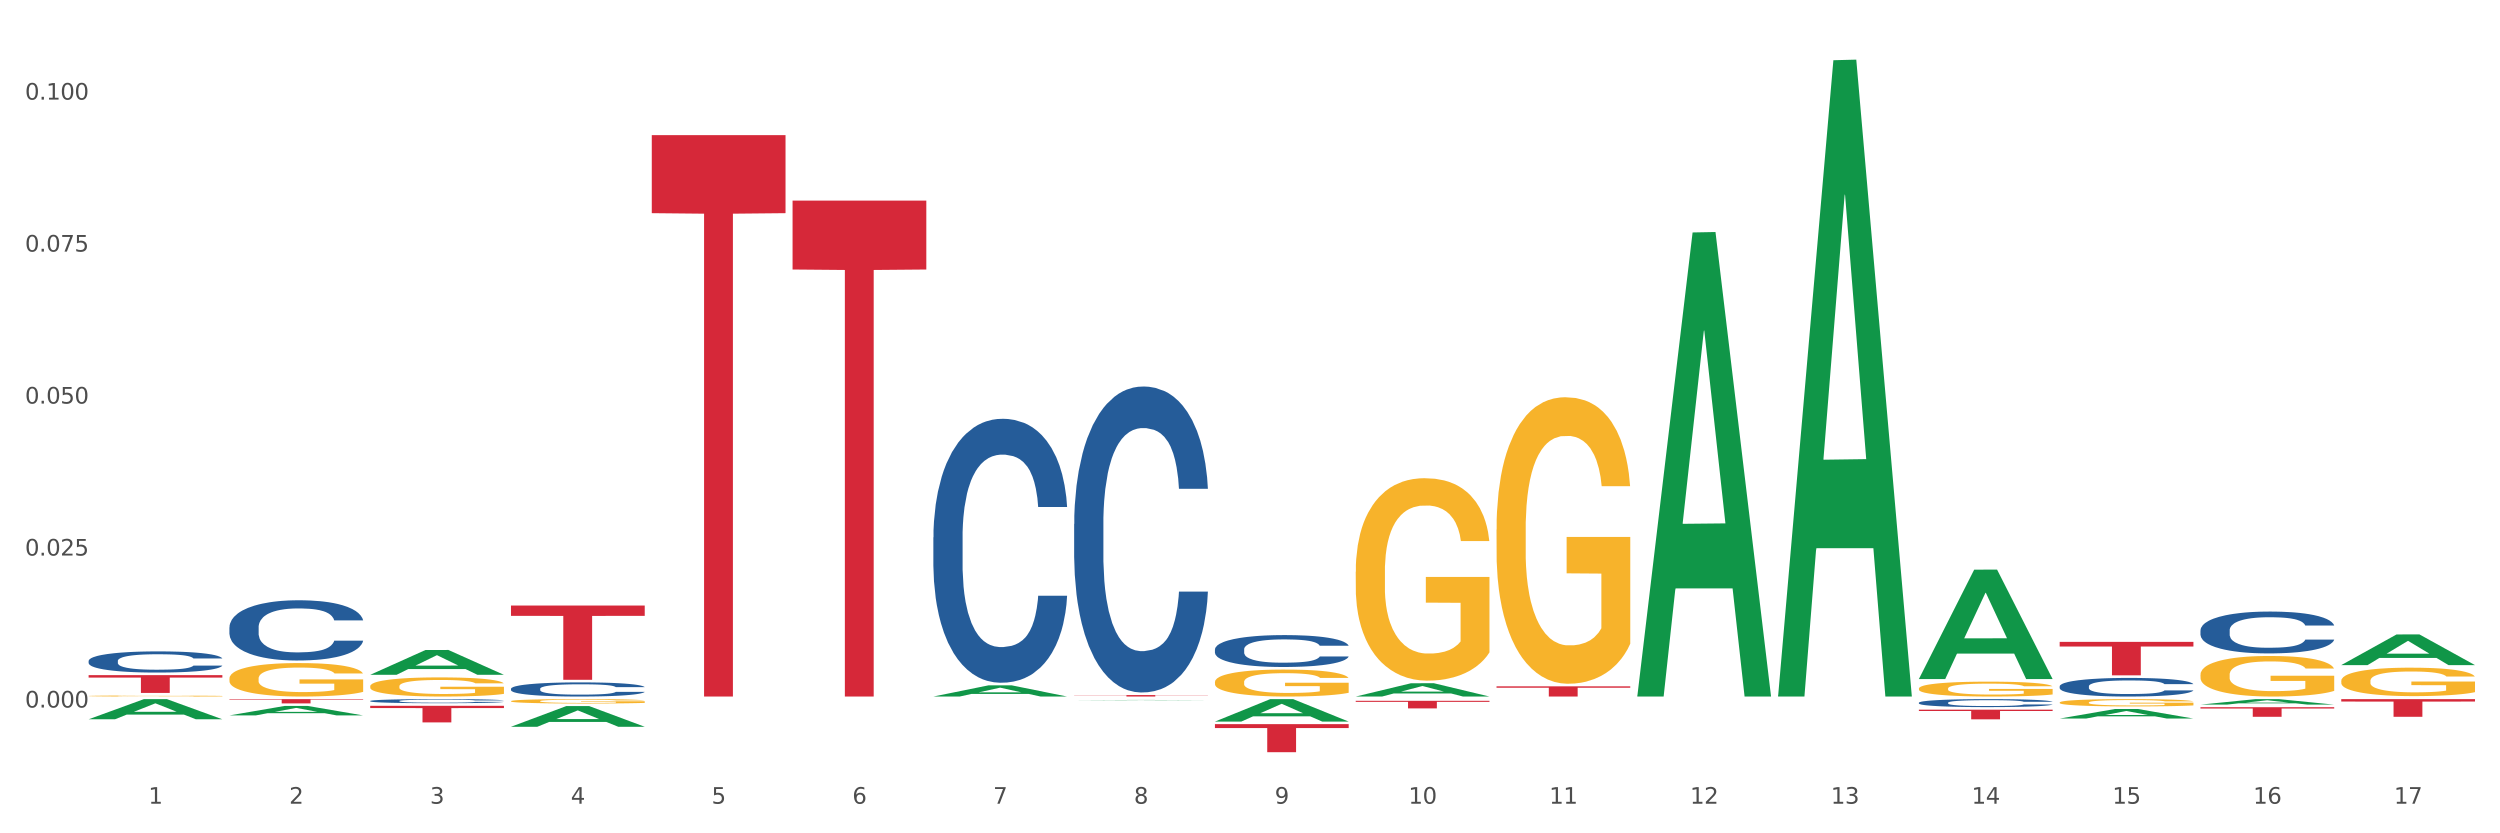 <?xml version="1.0" encoding="utf-8" standalone="no"?>
<!DOCTYPE svg PUBLIC "-//W3C//DTD SVG 1.1//EN"
  "http://www.w3.org/Graphics/SVG/1.1/DTD/svg11.dtd">
<svg xmlns:xlink="http://www.w3.org/1999/xlink" width="1080pt" height="360pt" viewBox="0 0 1080 360" xmlns="http://www.w3.org/2000/svg" version="1.1">
 <rect x="0" y="0" width="1080" height="360" fill="#333333" stroke="none"/>
 <defs>
  <style type="text/css">*{stroke-linejoin: round; stroke-linecap: butt}</style>
 </defs>
 <g id="figure_1">
  <g id="patch_1">
   <path d="M 0 360 
L 1080 360 
L 1080 0 
L 0 0 
z
" style="fill: #ffffff; stroke: #ffffff; stroke-linejoin: miter"/>
  </g>
  <g id="axes_1">
   <g id="matplotlib.axis_1">
    <g id="xtick_1">
     <g id="text_1">
      <!-- 1 -->
      <g style="fill: #4d4d4d" transform="translate(64.119 347.204) scale(0.096 -0.096)">
       <defs>
        <path id="DejaVuSans-31" d="M 794 531 
L 1825 531 
L 1825 4091 
L 703 3866 
L 703 4441 
L 1819 4666 
L 2450 4666 
L 2450 531 
L 3481 531 
L 3481 0 
L 794 0 
L 794 531 
z
" transform="scale(0.016)"/>
       </defs>
       <use xlink:href="#DejaVuSans-31"/>
      </g>
     </g>
    </g>
    <g id="xtick_2">
     <g id="text_2">
      <!-- 2 -->
      <g style="fill: #4d4d4d" transform="translate(124.94 347.204) scale(0.096 -0.096)">
       <defs>
        <path id="DejaVuSans-32" d="M 1228 531 
L 3431 531 
L 3431 0 
L 469 0 
L 469 531 
Q 828 903 1448 1529 
Q 2069 2156 2228 2338 
Q 2531 2678 2651 2914 
Q 2772 3150 2772 3378 
Q 2772 3750 2511 3984 
Q 2250 4219 1831 4219 
Q 1534 4219 1204 4116 
Q 875 4013 500 3803 
L 500 4441 
Q 881 4594 1212 4672 
Q 1544 4750 1819 4750 
Q 2544 4750 2975 4387 
Q 3406 4025 3406 3419 
Q 3406 3131 3298 2873 
Q 3191 2616 2906 2266 
Q 2828 2175 2409 1742 
Q 1991 1309 1228 531 
z
" transform="scale(0.016)"/>
       </defs>
       <use xlink:href="#DejaVuSans-32"/>
      </g>
     </g>
    </g>
    <g id="xtick_3">
     <g id="text_3">
      <!-- 3 -->
      <g style="fill: #4d4d4d" transform="translate(185.761 347.204) scale(0.096 -0.096)">
       <defs>
        <path id="DejaVuSans-33" d="M 2597 2516 
Q 3050 2419 3304 2112 
Q 3559 1806 3559 1356 
Q 3559 666 3084 287 
Q 2609 -91 1734 -91 
Q 1441 -91 1130 -33 
Q 819 25 488 141 
L 488 750 
Q 750 597 1062 519 
Q 1375 441 1716 441 
Q 2309 441 2620 675 
Q 2931 909 2931 1356 
Q 2931 1769 2642 2001 
Q 2353 2234 1838 2234 
L 1294 2234 
L 1294 2753 
L 1863 2753 
Q 2328 2753 2575 2939 
Q 2822 3125 2822 3475 
Q 2822 3834 2567 4026 
Q 2313 4219 1838 4219 
Q 1578 4219 1281 4162 
Q 984 4106 628 3988 
L 628 4550 
Q 988 4650 1302 4700 
Q 1616 4750 1894 4750 
Q 2613 4750 3031 4423 
Q 3450 4097 3450 3541 
Q 3450 3153 3228 2886 
Q 3006 2619 2597 2516 
z
" transform="scale(0.016)"/>
       </defs>
       <use xlink:href="#DejaVuSans-33"/>
      </g>
     </g>
    </g>
    <g id="xtick_4">
     <g id="text_4">
      <!-- 4 -->
      <g style="fill: #4d4d4d" transform="translate(246.582 347.204) scale(0.096 -0.096)">
       <defs>
        <path id="DejaVuSans-34" d="M 2419 4116 
L 825 1625 
L 2419 1625 
L 2419 4116 
z
M 2253 4666 
L 3047 4666 
L 3047 1625 
L 3713 1625 
L 3713 1100 
L 3047 1100 
L 3047 0 
L 2419 0 
L 2419 1100 
L 313 1100 
L 313 1709 
L 2253 4666 
z
" transform="scale(0.016)"/>
       </defs>
       <use xlink:href="#DejaVuSans-34"/>
      </g>
     </g>
    </g>
    <g id="xtick_5">
     <g id="text_5">
      <!-- 5 -->
      <g style="fill: #4d4d4d" transform="translate(307.403 347.204) scale(0.096 -0.096)">
       <defs>
        <path id="DejaVuSans-35" d="M 691 4666 
L 3169 4666 
L 3169 4134 
L 1269 4134 
L 1269 2991 
Q 1406 3038 1543 3061 
Q 1681 3084 1819 3084 
Q 2600 3084 3056 2656 
Q 3513 2228 3513 1497 
Q 3513 744 3044 326 
Q 2575 -91 1722 -91 
Q 1428 -91 1123 -41 
Q 819 9 494 109 
L 494 744 
Q 775 591 1075 516 
Q 1375 441 1709 441 
Q 2250 441 2565 725 
Q 2881 1009 2881 1497 
Q 2881 1984 2565 2268 
Q 2250 2553 1709 2553 
Q 1456 2553 1204 2497 
Q 953 2441 691 2322 
L 691 4666 
z
" transform="scale(0.016)"/>
       </defs>
       <use xlink:href="#DejaVuSans-35"/>
      </g>
     </g>
    </g>
    <g id="xtick_6">
     <g id="text_6">
      <!-- 6 -->
      <g style="fill: #4d4d4d" transform="translate(368.224 347.204) scale(0.096 -0.096)">
       <defs>
        <path id="DejaVuSans-36" d="M 2113 2584 
Q 1688 2584 1439 2293 
Q 1191 2003 1191 1497 
Q 1191 994 1439 701 
Q 1688 409 2113 409 
Q 2538 409 2786 701 
Q 3034 994 3034 1497 
Q 3034 2003 2786 2293 
Q 2538 2584 2113 2584 
z
M 3366 4563 
L 3366 3988 
Q 3128 4100 2886 4159 
Q 2644 4219 2406 4219 
Q 1781 4219 1451 3797 
Q 1122 3375 1075 2522 
Q 1259 2794 1537 2939 
Q 1816 3084 2150 3084 
Q 2853 3084 3261 2657 
Q 3669 2231 3669 1497 
Q 3669 778 3244 343 
Q 2819 -91 2113 -91 
Q 1303 -91 875 529 
Q 447 1150 447 2328 
Q 447 3434 972 4092 
Q 1497 4750 2381 4750 
Q 2619 4750 2861 4703 
Q 3103 4656 3366 4563 
z
" transform="scale(0.016)"/>
       </defs>
       <use xlink:href="#DejaVuSans-36"/>
      </g>
     </g>
    </g>
    <g id="xtick_7">
     <g id="text_7">
      <!-- 7 -->
      <g style="fill: #4d4d4d" transform="translate(429.045 347.204) scale(0.096 -0.096)">
       <defs>
        <path id="DejaVuSans-37" d="M 525 4666 
L 3525 4666 
L 3525 4397 
L 1831 0 
L 1172 0 
L 2766 4134 
L 525 4134 
L 525 4666 
z
" transform="scale(0.016)"/>
       </defs>
       <use xlink:href="#DejaVuSans-37"/>
      </g>
     </g>
    </g>
    <g id="xtick_8">
     <g id="text_8">
      <!-- 8 -->
      <g style="fill: #4d4d4d" transform="translate(489.866 347.204) scale(0.096 -0.096)">
       <defs>
        <path id="DejaVuSans-38" d="M 2034 2216 
Q 1584 2216 1326 1975 
Q 1069 1734 1069 1313 
Q 1069 891 1326 650 
Q 1584 409 2034 409 
Q 2484 409 2743 651 
Q 3003 894 3003 1313 
Q 3003 1734 2745 1975 
Q 2488 2216 2034 2216 
z
M 1403 2484 
Q 997 2584 770 2862 
Q 544 3141 544 3541 
Q 544 4100 942 4425 
Q 1341 4750 2034 4750 
Q 2731 4750 3128 4425 
Q 3525 4100 3525 3541 
Q 3525 3141 3298 2862 
Q 3072 2584 2669 2484 
Q 3125 2378 3379 2068 
Q 3634 1759 3634 1313 
Q 3634 634 3220 271 
Q 2806 -91 2034 -91 
Q 1263 -91 848 271 
Q 434 634 434 1313 
Q 434 1759 690 2068 
Q 947 2378 1403 2484 
z
M 1172 3481 
Q 1172 3119 1398 2916 
Q 1625 2713 2034 2713 
Q 2441 2713 2670 2916 
Q 2900 3119 2900 3481 
Q 2900 3844 2670 4047 
Q 2441 4250 2034 4250 
Q 1625 4250 1398 4047 
Q 1172 3844 1172 3481 
z
" transform="scale(0.016)"/>
       </defs>
       <use xlink:href="#DejaVuSans-38"/>
      </g>
     </g>
    </g>
    <g id="xtick_9">
     <g id="text_9">
      <!-- 9 -->
      <g style="fill: #4d4d4d" transform="translate(550.688 347.204) scale(0.096 -0.096)">
       <defs>
        <path id="DejaVuSans-39" d="M 703 97 
L 703 672 
Q 941 559 1184 500 
Q 1428 441 1663 441 
Q 2288 441 2617 861 
Q 2947 1281 2994 2138 
Q 2813 1869 2534 1725 
Q 2256 1581 1919 1581 
Q 1219 1581 811 2004 
Q 403 2428 403 3163 
Q 403 3881 828 4315 
Q 1253 4750 1959 4750 
Q 2769 4750 3195 4129 
Q 3622 3509 3622 2328 
Q 3622 1225 3098 567 
Q 2575 -91 1691 -91 
Q 1453 -91 1209 -44 
Q 966 3 703 97 
z
M 1959 2075 
Q 2384 2075 2632 2365 
Q 2881 2656 2881 3163 
Q 2881 3666 2632 3958 
Q 2384 4250 1959 4250 
Q 1534 4250 1286 3958 
Q 1038 3666 1038 3163 
Q 1038 2656 1286 2365 
Q 1534 2075 1959 2075 
z
" transform="scale(0.016)"/>
       </defs>
       <use xlink:href="#DejaVuSans-39"/>
      </g>
     </g>
    </g>
    <g id="xtick_10">
     <g id="text_10">
      <!-- 10 -->
      <g style="fill: #4d4d4d" transform="translate(608.455 347.204) scale(0.096 -0.096)">
       <defs>
        <path id="DejaVuSans-30" d="M 2034 4250 
Q 1547 4250 1301 3770 
Q 1056 3291 1056 2328 
Q 1056 1369 1301 889 
Q 1547 409 2034 409 
Q 2525 409 2770 889 
Q 3016 1369 3016 2328 
Q 3016 3291 2770 3770 
Q 2525 4250 2034 4250 
z
M 2034 4750 
Q 2819 4750 3233 4129 
Q 3647 3509 3647 2328 
Q 3647 1150 3233 529 
Q 2819 -91 2034 -91 
Q 1250 -91 836 529 
Q 422 1150 422 2328 
Q 422 3509 836 4129 
Q 1250 4750 2034 4750 
z
" transform="scale(0.016)"/>
       </defs>
       <use xlink:href="#DejaVuSans-31"/>
       <use xlink:href="#DejaVuSans-30" transform="translate(63.623 0)"/>
      </g>
     </g>
    </g>
    <g id="xtick_11">
     <g id="text_11">
      <!-- 11 -->
      <g style="fill: #4d4d4d" transform="translate(669.276 347.204) scale(0.096 -0.096)">
       <use xlink:href="#DejaVuSans-31"/>
       <use xlink:href="#DejaVuSans-31" transform="translate(63.623 0)"/>
      </g>
     </g>
    </g>
    <g id="xtick_12">
     <g id="text_12">
      <!-- 12 -->
      <g style="fill: #4d4d4d" transform="translate(730.097 347.204) scale(0.096 -0.096)">
       <use xlink:href="#DejaVuSans-31"/>
       <use xlink:href="#DejaVuSans-32" transform="translate(63.623 0)"/>
      </g>
     </g>
    </g>
    <g id="xtick_13">
     <g id="text_13">
      <!-- 13 -->
      <g style="fill: #4d4d4d" transform="translate(790.918 347.204) scale(0.096 -0.096)">
       <use xlink:href="#DejaVuSans-31"/>
       <use xlink:href="#DejaVuSans-33" transform="translate(63.623 0)"/>
      </g>
     </g>
    </g>
    <g id="xtick_14">
     <g id="text_14">
      <!-- 14 -->
      <g style="fill: #4d4d4d" transform="translate(851.739 347.204) scale(0.096 -0.096)">
       <use xlink:href="#DejaVuSans-31"/>
       <use xlink:href="#DejaVuSans-34" transform="translate(63.623 0)"/>
      </g>
     </g>
    </g>
    <g id="xtick_15">
     <g id="text_15">
      <!-- 15 -->
      <g style="fill: #4d4d4d" transform="translate(912.56 347.204) scale(0.096 -0.096)">
       <use xlink:href="#DejaVuSans-31"/>
       <use xlink:href="#DejaVuSans-35" transform="translate(63.623 0)"/>
      </g>
     </g>
    </g>
    <g id="xtick_16">
     <g id="text_16">
      <!-- 16 -->
      <g style="fill: #4d4d4d" transform="translate(973.381 347.204) scale(0.096 -0.096)">
       <use xlink:href="#DejaVuSans-31"/>
       <use xlink:href="#DejaVuSans-36" transform="translate(63.623 0)"/>
      </g>
     </g>
    </g>
    <g id="xtick_17">
     <g id="text_17">
      <!-- 17 -->
      <g style="fill: #4d4d4d" transform="translate(1034.202 347.204) scale(0.096 -0.096)">
       <use xlink:href="#DejaVuSans-31"/>
       <use xlink:href="#DejaVuSans-37" transform="translate(63.623 0)"/>
      </g>
     </g>
    </g>
    <g id="xtick_18"/>
    <g id="xtick_19"/>
    <g id="xtick_20"/>
    <g id="xtick_21"/>
    <g id="xtick_22"/>
    <g id="xtick_23"/>
    <g id="xtick_24"/>
    <g id="xtick_25"/>
    <g id="xtick_26"/>
    <g id="xtick_27"/>
    <g id="xtick_28"/>
    <g id="xtick_29"/>
    <g id="xtick_30"/>
    <g id="xtick_31"/>
    <g id="xtick_32"/>
    <g id="xtick_33"/>
   </g>
   <g id="matplotlib.axis_2">
    <g id="ytick_1">
     <g id="text_18">
      <!-- 0.000 -->
      <g style="fill: #4d4d4d" transform="translate(10.8 305.659) scale(0.096 -0.096)">
       <defs>
        <path id="DejaVuSans-2e" d="M 684 794 
L 1344 794 
L 1344 0 
L 684 0 
L 684 794 
z
" transform="scale(0.016)"/>
       </defs>
       <use xlink:href="#DejaVuSans-30"/>
       <use xlink:href="#DejaVuSans-2e" transform="translate(63.623 0)"/>
       <use xlink:href="#DejaVuSans-30" transform="translate(95.41 0)"/>
       <use xlink:href="#DejaVuSans-30" transform="translate(159.033 0)"/>
       <use xlink:href="#DejaVuSans-30" transform="translate(222.656 0)"/>
      </g>
     </g>
    </g>
    <g id="ytick_2">
     <g id="text_19">
      <!-- 0.025 -->
      <g style="fill: #4d4d4d" transform="translate(10.8 240.005) scale(0.096 -0.096)">
       <use xlink:href="#DejaVuSans-30"/>
       <use xlink:href="#DejaVuSans-2e" transform="translate(63.623 0)"/>
       <use xlink:href="#DejaVuSans-30" transform="translate(95.41 0)"/>
       <use xlink:href="#DejaVuSans-32" transform="translate(159.033 0)"/>
       <use xlink:href="#DejaVuSans-35" transform="translate(222.656 0)"/>
      </g>
     </g>
    </g>
    <g id="ytick_3">
     <g id="text_20">
      <!-- 0.050 -->
      <g style="fill: #4d4d4d" transform="translate(10.8 174.351) scale(0.096 -0.096)">
       <use xlink:href="#DejaVuSans-30"/>
       <use xlink:href="#DejaVuSans-2e" transform="translate(63.623 0)"/>
       <use xlink:href="#DejaVuSans-30" transform="translate(95.41 0)"/>
       <use xlink:href="#DejaVuSans-35" transform="translate(159.033 0)"/>
       <use xlink:href="#DejaVuSans-30" transform="translate(222.656 0)"/>
      </g>
     </g>
    </g>
    <g id="ytick_4">
     <g id="text_21">
      <!-- 0.075 -->
      <g style="fill: #4d4d4d" transform="translate(10.8 108.696) scale(0.096 -0.096)">
       <use xlink:href="#DejaVuSans-30"/>
       <use xlink:href="#DejaVuSans-2e" transform="translate(63.623 0)"/>
       <use xlink:href="#DejaVuSans-30" transform="translate(95.41 0)"/>
       <use xlink:href="#DejaVuSans-37" transform="translate(159.033 0)"/>
       <use xlink:href="#DejaVuSans-35" transform="translate(222.656 0)"/>
      </g>
     </g>
    </g>
    <g id="ytick_5">
     <g id="text_22">
      <!-- 0.100 -->
      <g style="fill: #4d4d4d" transform="translate(10.8 43.042) scale(0.096 -0.096)">
       <use xlink:href="#DejaVuSans-30"/>
       <use xlink:href="#DejaVuSans-2e" transform="translate(63.623 0)"/>
       <use xlink:href="#DejaVuSans-31" transform="translate(95.41 0)"/>
       <use xlink:href="#DejaVuSans-30" transform="translate(159.033 0)"/>
       <use xlink:href="#DejaVuSans-30" transform="translate(222.656 0)"/>
      </g>
     </g>
    </g>
    <g id="ytick_6"/>
    <g id="ytick_7"/>
    <g id="ytick_8"/>
    <g id="ytick_9"/>
    <g id="ytick_10"/>
   </g>
   <g id="PolyCollection_1">
    <path d="M 38.283 310.718 
L 38.343 310.71 
L 62.169 302.02 
L 72.058 302.012 
L 96.063 310.734 
L 84.626 310.734 
L 79.444 308.703 
L 54.843 308.703 
L 54.664 308.736 
L 49.66 310.734 
L 38.283 310.734 
L 38.283 310.718 
L 57.94 307.491 
L 76.346 307.483 
L 67.233 303.871 
L 67.113 303.855 
L 66.994 303.879 
L 57.881 307.483 
L 57.94 307.491 
L 38.283 310.718 
z
" clip-path="url(#pf612c050c8)" style="fill: #109648"/>
    <path d="M 99.104 309.052 
L 99.164 309.048 
L 122.99 304.963 
L 132.879 304.959 
L 156.884 309.06 
L 145.447 309.06 
L 140.265 308.105 
L 115.664 308.105 
L 115.485 308.12 
L 110.481 309.06 
L 99.104 309.06 
L 99.104 309.052 
L 118.761 307.535 
L 137.167 307.531 
L 128.054 305.833 
L 127.934 305.825 
L 127.815 305.837 
L 118.702 307.531 
L 118.761 307.535 
L 99.104 309.052 
z
" clip-path="url(#pf612c050c8)" style="fill: #109648"/>
    <path d="M 707.315 300.53 
L 707.374 300.342 
L 731.201 100.419 
L 741.089 100.231 
L 765.095 300.907 
L 753.658 300.907 
L 748.475 254.177 
L 723.874 254.177 
L 723.696 254.931 
L 718.692 300.907 
L 707.315 300.907 
L 707.315 300.53 
L 726.972 226.289 
L 745.378 226.101 
L 736.264 143.004 
L 736.145 142.627 
L 736.026 143.192 
L 726.912 226.101 
L 726.972 226.289 
L 707.315 300.53 
z
" clip-path="url(#pf612c050c8)" style="fill: #109648"/>
    <path d="M 768.136 300.388 
L 768.195 300.129 
L 792.022 26.018 
L 801.91 25.759 
L 825.916 300.904 
L 814.479 300.904 
L 809.297 236.833 
L 784.695 236.833 
L 784.517 237.866 
L 779.513 300.904 
L 768.136 300.904 
L 768.136 300.388 
L 787.793 198.597 
L 806.199 198.339 
L 797.085 84.405 
L 796.966 83.889 
L 796.847 84.664 
L 787.733 198.339 
L 787.793 198.597 
L 768.136 300.388 
z
" clip-path="url(#pf612c050c8)" style="fill: #109648"/>
    <path d="M 950.599 304.396 
L 950.658 304.393 
L 974.485 302.014 
L 984.373 302.012 
L 1008.379 304.4 
L 996.942 304.4 
L 991.76 303.844 
L 967.159 303.844 
L 966.98 303.853 
L 961.976 304.4 
L 950.599 304.4 
L 950.599 304.396 
L 970.256 303.512 
L 988.662 303.51 
L 979.549 302.521 
L 979.429 302.517 
L 979.31 302.523 
L 970.196 303.51 
L 970.256 303.512 
L 950.599 304.396 
z
" clip-path="url(#pf612c050c8)" style="fill: #109648"/>
    <path d="M 1011.42 287.305 
L 1011.48 287.292 
L 1035.306 274.079 
L 1045.194 274.066 
L 1069.2 287.33 
L 1057.763 287.33 
L 1052.581 284.241 
L 1027.98 284.241 
L 1027.801 284.291 
L 1022.797 287.33 
L 1011.42 287.33 
L 1011.42 287.305 
L 1031.077 282.398 
L 1049.483 282.386 
L 1040.37 276.893 
L 1040.25 276.868 
L 1040.131 276.906 
L 1031.018 282.386 
L 1031.077 282.398 
L 1011.42 287.305 
z
" clip-path="url(#pf612c050c8)" style="fill: #109648"/>
    <path d="M 828.957 293.278 
L 829.016 293.234 
L 852.843 246.1 
L 862.731 246.055 
L 886.737 293.367 
L 875.3 293.367 
L 870.118 282.35 
L 845.516 282.35 
L 845.338 282.528 
L 840.334 293.367 
L 828.957 293.367 
L 828.957 293.278 
L 848.614 275.775 
L 867.02 275.731 
L 857.906 256.14 
L 857.787 256.051 
L 857.668 256.184 
L 848.554 275.731 
L 848.614 275.775 
L 828.957 293.278 
z
" clip-path="url(#pf612c050c8)" style="fill: #109648"/>
    <path d="M 889.778 310.409 
L 889.837 310.405 
L 913.664 306.287 
L 923.552 306.283 
L 947.558 310.417 
L 936.121 310.417 
L 930.939 309.454 
L 906.337 309.454 
L 906.159 309.47 
L 901.155 310.417 
L 889.778 310.417 
L 889.778 310.409 
L 909.435 308.88 
L 927.841 308.876 
L 918.727 307.164 
L 918.608 307.156 
L 918.489 307.168 
L 909.375 308.876 
L 909.435 308.88 
L 889.778 310.409 
z
" clip-path="url(#pf612c050c8)" style="fill: #109648"/>
    <path d="M 220.746 313.95 
L 220.806 313.941 
L 244.633 305.028 
L 254.521 305.02 
L 278.526 313.967 
L 267.089 313.967 
L 261.907 311.883 
L 237.306 311.883 
L 237.127 311.917 
L 232.123 313.967 
L 220.746 313.967 
L 220.746 313.95 
L 240.403 310.64 
L 258.81 310.631 
L 249.696 306.927 
L 249.577 306.91 
L 249.457 306.935 
L 240.344 310.631 
L 240.403 310.64 
L 220.746 313.95 
z
" clip-path="url(#pf612c050c8)" style="fill: #109648"/>
    <path d="M 159.925 291.507 
L 159.985 291.497 
L 183.811 280.795 
L 193.7 280.785 
L 217.705 291.528 
L 206.268 291.528 
L 201.086 289.026 
L 176.485 289.026 
L 176.306 289.066 
L 171.302 291.528 
L 159.925 291.528 
L 159.925 291.507 
L 179.582 287.533 
L 197.988 287.523 
L 188.875 283.075 
L 188.756 283.055 
L 188.636 283.085 
L 179.523 287.523 
L 179.582 287.533 
L 159.925 291.507 
z
" clip-path="url(#pf612c050c8)" style="fill: #109648"/>
    <path d="M 1011.42 302.012 
L 1069.2 302.012 
L 1069.2 303.075 
L 1046.471 303.082 
L 1046.471 309.66 
L 1034.012 309.66 
L 1034.012 303.082 
L 1011.42 303.075 
L 1011.42 302.019 
L 1011.42 302.012 
z
" clip-path="url(#pf612c050c8)" style="fill: #d62839"/>
    <path d="M 464.03 300.261 
L 521.81 300.261 
L 521.81 300.35 
L 499.082 300.351 
L 499.082 300.907 
L 486.622 300.907 
L 486.622 300.351 
L 464.03 300.35 
L 464.03 300.261 
L 464.03 300.261 
z
" clip-path="url(#pf612c050c8)" style="fill: #d62839"/>
    <path d="M 524.851 312.833 
L 582.632 312.833 
L 582.632 314.517 
L 559.903 314.528 
L 559.903 324.95 
L 547.443 324.95 
L 547.443 314.528 
L 524.851 314.517 
L 524.851 312.844 
L 524.851 312.833 
z
" clip-path="url(#pf612c050c8)" style="fill: #d62839"/>
    <path d="M 99.104 302.012 
L 156.884 302.012 
L 156.884 302.268 
L 134.155 302.27 
L 134.155 303.854 
L 121.696 303.854 
L 121.696 302.27 
L 99.104 302.268 
L 99.104 302.014 
L 99.104 302.012 
z
" clip-path="url(#pf612c050c8)" style="fill: #d62839"/>
    <path d="M 38.283 291.653 
L 96.063 291.653 
L 96.063 292.723 
L 73.334 292.731 
L 73.334 299.359 
L 60.875 299.359 
L 60.875 292.731 
L 38.283 292.723 
L 38.283 291.66 
L 38.283 291.653 
z
" clip-path="url(#pf612c050c8)" style="fill: #d62839"/>
    <path d="M 159.925 304.894 
L 217.705 304.894 
L 217.705 305.894 
L 194.977 305.9 
L 194.977 312.086 
L 182.517 312.086 
L 182.517 305.9 
L 159.925 305.894 
L 159.925 304.901 
L 159.925 304.894 
z
" clip-path="url(#pf612c050c8)" style="fill: #d62839"/>
    <path d="M 889.778 277.288 
L 947.558 277.288 
L 947.558 279.298 
L 924.829 279.312 
L 924.829 291.756 
L 912.37 291.756 
L 912.37 279.312 
L 889.778 279.298 
L 889.778 277.301 
L 889.778 277.288 
z
" clip-path="url(#pf612c050c8)" style="fill: #d62839"/>
    <path d="M 950.599 305.505 
L 1008.379 305.505 
L 1008.379 306.08 
L 985.65 306.084 
L 985.65 309.646 
L 973.191 309.646 
L 973.191 306.084 
L 950.599 306.08 
L 950.599 305.509 
L 950.599 305.505 
z
" clip-path="url(#pf612c050c8)" style="fill: #d62839"/>
    <path d="M 342.388 86.654 
L 400.168 86.654 
L 400.168 116.428 
L 377.44 116.629 
L 377.44 300.907 
L 364.98 300.907 
L 364.98 116.629 
L 342.388 116.428 
L 342.388 86.855 
L 342.388 86.654 
z
" clip-path="url(#pf612c050c8)" style="fill: #d62839"/>
    <path d="M 281.567 58.384 
L 339.347 58.384 
L 339.347 92.086 
L 316.619 92.314 
L 316.619 300.907 
L 304.159 300.907 
L 304.159 92.314 
L 281.567 92.086 
L 281.567 58.611 
L 281.567 58.384 
z
" clip-path="url(#pf612c050c8)" style="fill: #d62839"/>
    <path d="M 220.746 261.586 
L 278.526 261.586 
L 278.526 266.046 
L 255.798 266.076 
L 255.798 293.683 
L 243.338 293.683 
L 243.338 266.076 
L 220.746 266.046 
L 220.746 261.616 
L 220.746 261.586 
z
" clip-path="url(#pf612c050c8)" style="fill: #d62839"/>
    <path d="M 585.673 302.741 
L 643.453 302.741 
L 643.453 303.197 
L 620.724 303.2 
L 620.724 306.024 
L 608.264 306.024 
L 608.264 303.2 
L 585.673 303.197 
L 585.673 302.744 
L 585.673 302.741 
z
" clip-path="url(#pf612c050c8)" style="fill: #d62839"/>
    <path d="M 646.494 296.49 
L 704.274 296.49 
L 704.274 297.104 
L 681.545 297.108 
L 681.545 300.907 
L 669.085 300.907 
L 669.085 297.108 
L 646.494 297.104 
L 646.494 296.494 
L 646.494 296.49 
z
" clip-path="url(#pf612c050c8)" style="fill: #d62839"/>
    <path d="M 828.957 306.578 
L 886.737 306.578 
L 886.737 307.156 
L 864.008 307.16 
L 864.008 310.742 
L 851.549 310.742 
L 851.549 307.16 
L 828.957 307.156 
L 828.957 306.582 
L 828.957 306.578 
z
" clip-path="url(#pf612c050c8)" style="fill: #d62839"/>
    <path d="M 38.283 285.509 
L 38.351 285.501 
L 38.351 285.267 
L 38.556 284.949 
L 39.307 284.365 
L 40.264 283.922 
L 41.903 283.404 
L 42.791 283.187 
L 43.952 282.944 
L 46.342 282.552 
L 49.074 282.217 
L 50.986 282.033 
L 52.421 281.917 
L 55.631 281.708 
L 57.475 281.616 
L 59.387 281.541 
L 61.026 281.49 
L 63.758 281.432 
L 65.944 281.407 
L 68.471 281.398 
L 70.588 281.407 
L 73.388 281.44 
L 77.486 281.541 
L 79.057 281.599 
L 81.174 281.699 
L 83.36 281.833 
L 85.135 281.967 
L 87.184 282.159 
L 89.302 282.409 
L 91.35 282.727 
L 92.785 283.019 
L 93.946 283.329 
L 94.97 283.705 
L 95.722 284.114 
L 96.063 284.457 
L 83.564 284.457 
L 83.223 284.147 
L 82.54 283.813 
L 81.857 283.588 
L 81.106 283.404 
L 79.945 283.195 
L 78.92 283.061 
L 77.213 282.902 
L 75.642 282.802 
L 74.344 282.744 
L 72.773 282.694 
L 69.427 282.643 
L 67.036 282.643 
L 65.534 282.66 
L 63.69 282.702 
L 62.119 282.76 
L 60.275 282.861 
L 58.841 282.969 
L 57.406 283.111 
L 56.587 283.212 
L 55.357 283.395 
L 54.538 283.546 
L 53.445 283.805 
L 52.83 283.989 
L 51.738 284.465 
L 51.26 284.816 
L 51.055 285.058 
L 50.918 285.325 
L 50.918 286.629 
L 51.328 287.214 
L 51.669 287.464 
L 52.216 287.749 
L 53.24 288.116 
L 54.743 288.475 
L 56.314 288.734 
L 57.611 288.893 
L 58.841 289.01 
L 60.07 289.102 
L 61.573 289.186 
L 62.802 289.236 
L 64.646 289.286 
L 66.832 289.311 
L 68.539 289.311 
L 72.022 289.269 
L 73.593 289.227 
L 75.096 289.169 
L 76.735 289.077 
L 78.032 288.977 
L 78.784 288.902 
L 80.013 288.743 
L 80.969 288.576 
L 81.789 288.384 
L 82.335 288.216 
L 82.95 287.966 
L 83.428 287.682 
L 83.564 287.531 
L 96.063 287.531 
L 95.79 287.832 
L 95.312 288.125 
L 94.356 288.517 
L 93.604 288.743 
L 92.443 289.019 
L 91.214 289.252 
L 89.506 289.511 
L 87.936 289.704 
L 86.296 289.871 
L 84.521 290.021 
L 81.311 290.23 
L 80.15 290.289 
L 77.691 290.389 
L 75.779 290.447 
L 72.978 290.506 
L 70.11 290.539 
L 67.105 290.548 
L 64.441 290.531 
L 61.504 290.481 
L 59.66 290.431 
L 57.611 290.355 
L 55.221 290.238 
L 52.967 290.096 
L 50.85 289.929 
L 48.869 289.737 
L 47.025 289.52 
L 44.635 289.161 
L 42.859 288.81 
L 41.561 288.484 
L 40.673 288.208 
L 39.786 287.857 
L 39.307 287.615 
L 38.556 287.03 
L 38.283 286.487 
L 38.283 285.509 
z
" clip-path="url(#pf612c050c8)" style="fill: #255c99"/>
    <path d="M 828.957 297.446 
L 829.025 297.44 
L 829.025 297.228 
L 829.161 297.046 
L 829.844 296.605 
L 830.867 296.241 
L 831.617 296.047 
L 832.368 295.888 
L 833.254 295.73 
L 834.346 295.565 
L 836.324 295.324 
L 837.552 295.201 
L 839.053 295.072 
L 841.782 294.884 
L 843.76 294.778 
L 845.806 294.69 
L 849.149 294.584 
L 851.332 294.537 
L 853.651 294.502 
L 856.448 294.478 
L 858.563 294.472 
L 863.202 294.49 
L 867.158 294.543 
L 869.069 294.584 
L 871.524 294.654 
L 872.82 294.701 
L 874.935 294.795 
L 877.118 294.919 
L 878.619 295.025 
L 880.87 295.224 
L 882.576 295.424 
L 884.145 295.671 
L 884.963 295.841 
L 885.577 296 
L 886.123 296.182 
L 886.669 296.47 
L 874.389 296.47 
L 873.912 296.265 
L 873.162 296.071 
L 872.07 295.883 
L 871.115 295.765 
L 869.478 295.618 
L 867.977 295.524 
L 866.408 295.454 
L 864.498 295.395 
L 862.997 295.365 
L 860.882 295.342 
L 856.721 295.348 
L 853.924 295.395 
L 852.014 295.454 
L 850.786 295.506 
L 849.695 295.565 
L 848.467 295.648 
L 847.034 295.771 
L 846.011 295.883 
L 844.988 296.024 
L 844.169 296.165 
L 843.419 296.329 
L 842.805 296.506 
L 842.327 296.688 
L 841.918 296.911 
L 841.577 297.281 
L 841.577 298.086 
L 841.713 298.268 
L 842.055 298.509 
L 842.464 298.692 
L 843.146 298.909 
L 843.76 299.056 
L 844.92 299.267 
L 846.216 299.444 
L 847.239 299.555 
L 848.262 299.649 
L 850.036 299.779 
L 852.014 299.885 
L 853.72 299.949 
L 856.039 300.008 
L 857.608 300.031 
L 858.972 300.043 
L 862.315 300.043 
L 864.703 300.026 
L 867.363 299.984 
L 869.41 299.932 
L 871.115 299.867 
L 873.025 299.761 
L 874.253 299.661 
L 874.253 298.433 
L 859.245 298.427 
L 859.245 297.61 
L 886.737 297.61 
L 886.737 300.008 
L 885.577 300.131 
L 884.281 300.243 
L 882.917 300.343 
L 880.87 300.466 
L 878.414 300.584 
L 876.231 300.666 
L 873.912 300.737 
L 871.183 300.801 
L 867.636 300.86 
L 865.453 300.884 
L 862.724 300.901 
L 859.518 300.907 
L 856.721 300.895 
L 853.993 300.866 
L 851.127 300.813 
L 848.331 300.737 
L 846.216 300.66 
L 844.101 300.566 
L 841.85 300.443 
L 840.076 300.325 
L 838.712 300.219 
L 837.211 300.084 
L 835.574 299.908 
L 834.346 299.749 
L 833.254 299.585 
L 832.095 299.373 
L 831.276 299.191 
L 830.458 298.962 
L 829.98 298.791 
L 829.434 298.527 
L 829.025 298.157 
L 828.957 297.446 
z
" clip-path="url(#pf612c050c8)" style="fill: #f7b32b"/>
    <path d="M 464.03 226.361 
L 464.099 226.241 
L 464.099 222.86 
L 464.304 218.273 
L 465.055 209.823 
L 466.011 203.425 
L 467.65 195.94 
L 468.538 192.801 
L 469.699 189.3 
L 472.09 183.626 
L 474.821 178.798 
L 476.734 176.142 
L 478.168 174.452 
L 481.378 171.434 
L 483.222 170.106 
L 485.134 169.019 
L 486.774 168.295 
L 489.506 167.45 
L 491.691 167.088 
L 494.218 166.967 
L 496.335 167.088 
L 499.136 167.571 
L 503.233 169.019 
L 504.804 169.864 
L 506.922 171.313 
L 509.107 173.244 
L 510.883 175.176 
L 512.932 177.953 
L 515.049 181.574 
L 517.098 186.162 
L 518.532 190.387 
L 519.693 194.853 
L 520.718 200.286 
L 521.469 206.201 
L 521.81 211.151 
L 509.312 211.151 
L 508.97 206.684 
L 508.287 201.855 
L 507.604 198.596 
L 506.853 195.94 
L 505.692 192.922 
L 504.668 190.99 
L 502.96 188.697 
L 501.389 187.248 
L 500.092 186.403 
L 498.521 185.679 
L 495.174 184.954 
L 492.784 184.954 
L 491.281 185.196 
L 489.437 185.799 
L 487.866 186.644 
L 486.022 188.093 
L 484.588 189.662 
L 483.154 191.715 
L 482.334 193.163 
L 481.105 195.819 
L 480.285 197.992 
L 479.193 201.734 
L 478.578 204.39 
L 477.485 211.271 
L 477.007 216.342 
L 476.802 219.842 
L 476.666 223.706 
L 476.666 242.538 
L 477.075 250.988 
L 477.417 254.61 
L 477.963 258.714 
L 478.988 264.026 
L 480.49 269.217 
L 482.061 272.959 
L 483.359 275.253 
L 484.588 276.943 
L 485.817 278.271 
L 487.32 279.478 
L 488.549 280.203 
L 490.393 280.927 
L 492.579 281.289 
L 494.286 281.289 
L 497.77 280.685 
L 499.34 280.082 
L 500.843 279.237 
L 502.482 277.909 
L 503.78 276.46 
L 504.531 275.374 
L 505.76 273.08 
L 506.717 270.666 
L 507.536 267.889 
L 508.083 265.475 
L 508.697 261.853 
L 509.175 257.749 
L 509.312 255.576 
L 521.81 255.576 
L 521.537 259.922 
L 521.059 264.147 
L 520.103 269.821 
L 519.352 273.08 
L 518.191 277.064 
L 516.961 280.444 
L 515.254 284.186 
L 513.683 286.963 
L 512.044 289.377 
L 510.268 291.55 
L 507.058 294.568 
L 505.897 295.413 
L 503.438 296.862 
L 501.526 297.707 
L 498.726 298.552 
L 495.857 299.035 
L 492.852 299.156 
L 490.189 298.914 
L 487.252 298.19 
L 485.408 297.466 
L 483.359 296.379 
L 480.968 294.689 
L 478.714 292.637 
L 476.597 290.222 
L 474.617 287.446 
L 472.773 284.307 
L 470.382 279.116 
L 468.606 274.046 
L 467.309 269.338 
L 466.421 265.354 
L 465.533 260.284 
L 465.055 256.783 
L 464.304 248.332 
L 464.03 240.486 
L 464.03 226.361 
z
" clip-path="url(#pf612c050c8)" style="fill: #255c99"/>
    <path d="M 889.778 296.476 
L 889.846 296.469 
L 889.846 296.263 
L 890.051 295.984 
L 890.802 295.47 
L 891.759 295.08 
L 893.398 294.625 
L 894.286 294.434 
L 895.447 294.221 
L 897.837 293.875 
L 900.569 293.581 
L 902.481 293.42 
L 903.916 293.317 
L 907.126 293.133 
L 908.97 293.052 
L 910.882 292.986 
L 912.521 292.942 
L 915.253 292.891 
L 917.439 292.869 
L 919.966 292.861 
L 922.083 292.869 
L 924.883 292.898 
L 928.981 292.986 
L 930.552 293.038 
L 932.669 293.126 
L 934.854 293.243 
L 936.63 293.361 
L 938.679 293.53 
L 940.796 293.75 
L 942.845 294.03 
L 944.28 294.287 
L 945.441 294.559 
L 946.465 294.889 
L 947.216 295.249 
L 947.558 295.551 
L 935.059 295.551 
L 934.718 295.279 
L 934.035 294.985 
L 933.352 294.786 
L 932.601 294.625 
L 931.44 294.441 
L 930.415 294.323 
L 928.708 294.184 
L 927.137 294.096 
L 925.839 294.044 
L 924.268 294 
L 920.922 293.956 
L 918.531 293.956 
L 917.029 293.971 
L 915.185 294.008 
L 913.614 294.059 
L 911.77 294.147 
L 910.336 294.243 
L 908.901 294.368 
L 908.082 294.456 
L 906.852 294.617 
L 906.033 294.75 
L 904.94 294.977 
L 904.325 295.139 
L 903.233 295.558 
L 902.754 295.866 
L 902.55 296.08 
L 902.413 296.315 
L 902.413 297.461 
L 902.823 297.975 
L 903.164 298.196 
L 903.711 298.446 
L 904.735 298.769 
L 906.238 299.085 
L 907.809 299.313 
L 909.106 299.452 
L 910.336 299.555 
L 911.565 299.636 
L 913.067 299.709 
L 914.297 299.753 
L 916.141 299.798 
L 918.326 299.82 
L 920.034 299.82 
L 923.517 299.783 
L 925.088 299.746 
L 926.59 299.695 
L 928.23 299.614 
L 929.527 299.526 
L 930.279 299.46 
L 931.508 299.32 
L 932.464 299.173 
L 933.284 299.004 
L 933.83 298.857 
L 934.445 298.637 
L 934.923 298.387 
L 935.059 298.254 
L 947.558 298.254 
L 947.285 298.519 
L 946.807 298.776 
L 945.85 299.122 
L 945.099 299.32 
L 943.938 299.562 
L 942.709 299.768 
L 941.001 299.996 
L 939.43 300.165 
L 937.791 300.312 
L 936.016 300.444 
L 932.806 300.628 
L 931.644 300.679 
L 929.186 300.767 
L 927.273 300.819 
L 924.473 300.87 
L 921.605 300.9 
L 918.6 300.907 
L 915.936 300.892 
L 912.999 300.848 
L 911.155 300.804 
L 909.106 300.738 
L 906.716 300.635 
L 904.462 300.51 
L 902.345 300.363 
L 900.364 300.194 
L 898.52 300.003 
L 896.13 299.687 
L 894.354 299.379 
L 893.056 299.092 
L 892.168 298.85 
L 891.28 298.541 
L 890.802 298.328 
L 890.051 297.814 
L 889.778 297.336 
L 889.778 296.476 
z
" clip-path="url(#pf612c050c8)" style="fill: #255c99"/>
    <path d="M 950.599 272.316 
L 950.667 272.3 
L 950.667 271.837 
L 950.872 271.21 
L 951.623 270.054 
L 952.58 269.179 
L 954.219 268.155 
L 955.107 267.726 
L 956.268 267.247 
L 958.658 266.471 
L 961.39 265.81 
L 963.302 265.447 
L 964.737 265.216 
L 967.947 264.803 
L 969.791 264.621 
L 971.703 264.473 
L 973.342 264.374 
L 976.074 264.258 
L 978.26 264.209 
L 980.787 264.192 
L 982.904 264.209 
L 985.704 264.275 
L 989.802 264.473 
L 991.373 264.588 
L 993.49 264.787 
L 995.676 265.051 
L 997.451 265.315 
L 999.5 265.695 
L 1001.617 266.19 
L 1003.666 266.818 
L 1005.101 267.396 
L 1006.262 268.006 
L 1007.286 268.75 
L 1008.037 269.559 
L 1008.379 270.236 
L 995.88 270.236 
L 995.539 269.625 
L 994.856 268.964 
L 994.173 268.518 
L 993.422 268.155 
L 992.261 267.742 
L 991.236 267.478 
L 989.529 267.164 
L 987.958 266.966 
L 986.66 266.851 
L 985.089 266.752 
L 981.743 266.652 
L 979.352 266.652 
L 977.85 266.686 
L 976.006 266.768 
L 974.435 266.884 
L 972.591 267.082 
L 971.157 267.296 
L 969.722 267.577 
L 968.903 267.775 
L 967.673 268.139 
L 966.854 268.436 
L 965.761 268.948 
L 965.146 269.311 
L 964.054 270.252 
L 963.576 270.946 
L 963.371 271.425 
L 963.234 271.953 
L 963.234 274.529 
L 963.644 275.685 
L 963.985 276.18 
L 964.532 276.741 
L 965.556 277.468 
L 967.059 278.178 
L 968.63 278.69 
L 969.927 279.004 
L 971.157 279.235 
L 972.386 279.416 
L 973.889 279.582 
L 975.118 279.681 
L 976.962 279.78 
L 979.147 279.829 
L 980.855 279.829 
L 984.338 279.747 
L 985.909 279.664 
L 987.411 279.549 
L 989.051 279.367 
L 990.348 279.169 
L 991.1 279.02 
L 992.329 278.706 
L 993.285 278.376 
L 994.105 277.996 
L 994.651 277.666 
L 995.266 277.171 
L 995.744 276.609 
L 995.88 276.312 
L 1008.379 276.312 
L 1008.106 276.907 
L 1007.628 277.485 
L 1006.671 278.261 
L 1005.92 278.706 
L 1004.759 279.251 
L 1003.53 279.714 
L 1001.822 280.226 
L 1000.251 280.605 
L 998.612 280.936 
L 996.837 281.233 
L 993.627 281.646 
L 992.466 281.761 
L 990.007 281.959 
L 988.094 282.075 
L 985.294 282.191 
L 982.426 282.257 
L 979.421 282.273 
L 976.757 282.24 
L 973.82 282.141 
L 971.976 282.042 
L 969.927 281.893 
L 967.537 281.662 
L 965.283 281.381 
L 963.166 281.051 
L 961.185 280.671 
L 959.341 280.242 
L 956.951 279.532 
L 955.175 278.839 
L 953.877 278.195 
L 952.989 277.65 
L 952.101 276.956 
L 951.623 276.477 
L 950.872 275.321 
L 950.599 274.248 
L 950.599 272.316 
z
" clip-path="url(#pf612c050c8)" style="fill: #255c99"/>
    <path d="M 1011.42 294.114 
L 1011.488 294.103 
L 1011.488 293.699 
L 1011.625 293.351 
L 1012.307 292.509 
L 1013.33 291.813 
L 1014.08 291.443 
L 1014.831 291.14 
L 1015.718 290.837 
L 1016.809 290.523 
L 1018.787 290.062 
L 1020.015 289.827 
L 1021.516 289.58 
L 1024.245 289.221 
L 1026.223 289.018 
L 1028.27 288.85 
L 1031.612 288.648 
L 1033.795 288.558 
L 1036.115 288.491 
L 1038.912 288.446 
L 1041.026 288.435 
L 1045.665 288.468 
L 1049.622 288.57 
L 1051.532 288.648 
L 1053.988 288.783 
L 1055.284 288.873 
L 1057.398 289.052 
L 1059.581 289.288 
L 1061.082 289.49 
L 1063.333 289.872 
L 1065.039 290.253 
L 1066.608 290.725 
L 1067.426 291.05 
L 1068.04 291.353 
L 1068.586 291.701 
L 1069.132 292.251 
L 1056.853 292.251 
L 1056.375 291.858 
L 1055.625 291.488 
L 1054.533 291.129 
L 1053.578 290.904 
L 1051.941 290.624 
L 1050.44 290.444 
L 1048.871 290.309 
L 1046.961 290.197 
L 1045.46 290.141 
L 1043.346 290.096 
L 1039.184 290.107 
L 1036.388 290.197 
L 1034.477 290.309 
L 1033.25 290.41 
L 1032.158 290.523 
L 1030.93 290.68 
L 1029.498 290.915 
L 1028.474 291.129 
L 1027.451 291.398 
L 1026.632 291.667 
L 1025.882 291.982 
L 1025.268 292.318 
L 1024.791 292.666 
L 1024.381 293.093 
L 1024.04 293.8 
L 1024.04 295.338 
L 1024.177 295.686 
L 1024.518 296.146 
L 1024.927 296.494 
L 1025.609 296.909 
L 1026.223 297.19 
L 1027.383 297.594 
L 1028.679 297.931 
L 1029.702 298.144 
L 1030.725 298.324 
L 1032.499 298.571 
L 1034.477 298.773 
L 1036.183 298.896 
L 1038.502 299.008 
L 1040.071 299.053 
L 1041.436 299.076 
L 1044.778 299.076 
L 1047.166 299.042 
L 1049.826 298.963 
L 1051.873 298.862 
L 1053.578 298.739 
L 1055.488 298.537 
L 1056.716 298.346 
L 1056.716 296 
L 1041.708 295.989 
L 1041.708 294.429 
L 1069.2 294.429 
L 1069.2 299.008 
L 1068.04 299.244 
L 1066.744 299.457 
L 1065.38 299.648 
L 1063.333 299.884 
L 1060.877 300.108 
L 1058.695 300.265 
L 1056.375 300.4 
L 1053.646 300.524 
L 1050.099 300.636 
L 1047.916 300.681 
L 1045.188 300.714 
L 1041.981 300.726 
L 1039.184 300.703 
L 1036.456 300.647 
L 1033.591 300.546 
L 1030.794 300.4 
L 1028.679 300.254 
L 1026.564 300.075 
L 1024.313 299.839 
L 1022.539 299.614 
L 1021.175 299.412 
L 1019.674 299.154 
L 1018.037 298.817 
L 1016.809 298.514 
L 1015.718 298.2 
L 1014.558 297.796 
L 1013.739 297.448 
L 1012.921 297.01 
L 1012.443 296.685 
L 1011.898 296.18 
L 1011.488 295.473 
L 1011.42 294.114 
z
" clip-path="url(#pf612c050c8)" style="fill: #f7b32b"/>
    <path d="M 828.957 303.567 
L 829.025 303.564 
L 829.025 303.475 
L 829.23 303.355 
L 829.981 303.134 
L 830.937 302.966 
L 832.577 302.771 
L 833.464 302.688 
L 834.626 302.597 
L 837.016 302.448 
L 839.748 302.322 
L 841.66 302.252 
L 843.094 302.208 
L 846.304 302.129 
L 848.149 302.094 
L 850.061 302.066 
L 851.7 302.047 
L 854.432 302.025 
L 856.617 302.015 
L 859.144 302.012 
L 861.262 302.015 
L 864.062 302.028 
L 868.16 302.066 
L 869.731 302.088 
L 871.848 302.126 
L 874.033 302.176 
L 875.809 302.227 
L 877.858 302.3 
L 879.975 302.394 
L 882.024 302.515 
L 883.459 302.625 
L 884.62 302.742 
L 885.644 302.884 
L 886.395 303.039 
L 886.737 303.169 
L 874.238 303.169 
L 873.897 303.052 
L 873.214 302.925 
L 872.531 302.84 
L 871.78 302.771 
L 870.619 302.692 
L 869.594 302.641 
L 867.887 302.581 
L 866.316 302.543 
L 865.018 302.521 
L 863.447 302.502 
L 860.101 302.483 
L 857.71 302.483 
L 856.208 302.489 
L 854.364 302.505 
L 852.793 302.527 
L 850.949 302.565 
L 849.514 302.606 
L 848.08 302.66 
L 847.261 302.698 
L 846.031 302.767 
L 845.212 302.824 
L 844.119 302.922 
L 843.504 302.992 
L 842.411 303.172 
L 841.933 303.305 
L 841.729 303.396 
L 841.592 303.497 
L 841.592 303.99 
L 842.002 304.212 
L 842.343 304.307 
L 842.89 304.414 
L 843.914 304.553 
L 845.417 304.689 
L 846.987 304.787 
L 848.285 304.847 
L 849.514 304.891 
L 850.744 304.926 
L 852.246 304.958 
L 853.476 304.977 
L 855.32 304.996 
L 857.505 305.005 
L 859.213 305.005 
L 862.696 304.989 
L 864.267 304.973 
L 865.769 304.951 
L 867.409 304.916 
L 868.706 304.879 
L 869.457 304.85 
L 870.687 304.79 
L 871.643 304.727 
L 872.463 304.654 
L 873.009 304.591 
L 873.624 304.496 
L 874.102 304.389 
L 874.238 304.332 
L 886.737 304.332 
L 886.464 304.446 
L 885.986 304.556 
L 885.029 304.705 
L 884.278 304.79 
L 883.117 304.894 
L 881.888 304.983 
L 880.18 305.081 
L 878.609 305.154 
L 876.97 305.217 
L 875.194 305.274 
L 871.984 305.353 
L 870.823 305.375 
L 868.365 305.413 
L 866.452 305.435 
L 863.652 305.457 
L 860.784 305.47 
L 857.779 305.473 
L 855.115 305.466 
L 852.178 305.447 
L 850.334 305.428 
L 848.285 305.4 
L 845.895 305.356 
L 843.641 305.302 
L 841.524 305.239 
L 839.543 305.166 
L 837.699 305.084 
L 835.309 304.948 
L 833.533 304.815 
L 832.235 304.692 
L 831.347 304.588 
L 830.459 304.455 
L 829.981 304.363 
L 829.23 304.142 
L 828.957 303.937 
L 828.957 303.567 
z
" clip-path="url(#pf612c050c8)" style="fill: #255c99"/>
    <path d="M 524.851 280.551 
L 524.92 280.539 
L 524.92 280.186 
L 525.125 279.708 
L 525.876 278.826 
L 526.832 278.159 
L 528.471 277.379 
L 529.359 277.051 
L 530.52 276.686 
L 532.911 276.094 
L 535.643 275.591 
L 537.555 275.314 
L 538.989 275.138 
L 542.199 274.823 
L 544.043 274.684 
L 545.956 274.571 
L 547.595 274.495 
L 550.327 274.407 
L 552.512 274.37 
L 555.039 274.357 
L 557.156 274.37 
L 559.957 274.42 
L 564.054 274.571 
L 565.625 274.659 
L 567.743 274.81 
L 569.928 275.012 
L 571.704 275.213 
L 573.753 275.503 
L 575.87 275.88 
L 577.919 276.359 
L 579.353 276.799 
L 580.514 277.265 
L 581.539 277.832 
L 582.29 278.449 
L 582.632 278.965 
L 570.133 278.965 
L 569.792 278.499 
L 569.109 277.996 
L 568.426 277.656 
L 567.674 277.379 
L 566.513 277.064 
L 565.489 276.862 
L 563.781 276.623 
L 562.21 276.472 
L 560.913 276.384 
L 559.342 276.308 
L 555.995 276.233 
L 553.605 276.233 
L 552.102 276.258 
L 550.258 276.321 
L 548.687 276.409 
L 546.843 276.56 
L 545.409 276.724 
L 543.975 276.938 
L 543.155 277.089 
L 541.926 277.366 
L 541.106 277.593 
L 540.014 277.983 
L 539.399 278.26 
L 538.306 278.978 
L 537.828 279.506 
L 537.623 279.871 
L 537.487 280.274 
L 537.487 282.238 
L 537.896 283.12 
L 538.238 283.497 
L 538.784 283.925 
L 539.809 284.479 
L 541.311 285.021 
L 542.882 285.411 
L 544.18 285.65 
L 545.409 285.827 
L 546.639 285.965 
L 548.141 286.091 
L 549.37 286.166 
L 551.214 286.242 
L 553.4 286.28 
L 555.107 286.28 
L 558.591 286.217 
L 560.162 286.154 
L 561.664 286.066 
L 563.303 285.927 
L 564.601 285.776 
L 565.352 285.663 
L 566.582 285.424 
L 567.538 285.172 
L 568.357 284.882 
L 568.904 284.63 
L 569.518 284.253 
L 569.996 283.825 
L 570.133 283.598 
L 582.632 283.598 
L 582.358 284.051 
L 581.88 284.492 
L 580.924 285.084 
L 580.173 285.424 
L 579.012 285.839 
L 577.782 286.192 
L 576.075 286.582 
L 574.504 286.872 
L 572.865 287.123 
L 571.089 287.35 
L 567.879 287.665 
L 566.718 287.753 
L 564.259 287.904 
L 562.347 287.992 
L 559.547 288.08 
L 556.678 288.131 
L 553.673 288.143 
L 551.01 288.118 
L 548.073 288.042 
L 546.229 287.967 
L 544.18 287.854 
L 541.789 287.677 
L 539.536 287.463 
L 537.418 287.211 
L 535.438 286.922 
L 533.594 286.595 
L 531.203 286.053 
L 529.427 285.524 
L 528.13 285.033 
L 527.242 284.618 
L 526.354 284.089 
L 525.876 283.724 
L 525.125 282.843 
L 524.851 282.024 
L 524.851 280.551 
z
" clip-path="url(#pf612c050c8)" style="fill: #255c99"/>
    <path d="M 585.673 300.896 
L 585.732 300.891 
L 609.559 295.159 
L 619.447 295.154 
L 643.453 300.907 
L 632.016 300.907 
L 626.833 299.567 
L 602.232 299.567 
L 602.053 299.589 
L 597.05 300.907 
L 585.673 300.907 
L 585.673 300.896 
L 605.33 298.768 
L 623.736 298.762 
L 614.622 296.38 
L 614.503 296.369 
L 614.384 296.386 
L 605.27 298.762 
L 605.33 298.768 
L 585.673 300.896 
z
" clip-path="url(#pf612c050c8)" style="fill: #109648"/>
    <path d="M 403.209 300.898 
L 403.269 300.893 
L 427.096 296.057 
L 436.984 296.052 
L 460.989 300.907 
L 449.553 300.907 
L 444.37 299.777 
L 419.769 299.777 
L 419.59 299.795 
L 414.587 300.907 
L 403.209 300.907 
L 403.209 300.898 
L 422.866 299.102 
L 441.273 299.097 
L 432.159 297.087 
L 432.04 297.078 
L 431.921 297.092 
L 422.807 299.097 
L 422.866 299.102 
L 403.209 300.898 
z
" clip-path="url(#pf612c050c8)" style="fill: #109648"/>
    <path d="M 524.851 311.709 
L 524.911 311.7 
L 548.738 302.021 
L 558.626 302.012 
L 582.632 311.728 
L 571.195 311.728 
L 566.012 309.465 
L 541.411 309.465 
L 541.232 309.502 
L 536.229 311.728 
L 524.851 311.728 
L 524.851 311.709 
L 544.509 308.115 
L 562.915 308.106 
L 553.801 304.083 
L 553.682 304.065 
L 553.563 304.092 
L 544.449 308.106 
L 544.509 308.115 
L 524.851 311.709 
z
" clip-path="url(#pf612c050c8)" style="fill: #109648"/>
    <path d="M 646.494 228.802 
L 646.562 228.689 
L 646.562 224.619 
L 646.698 221.115 
L 647.38 212.636 
L 648.404 205.628 
L 649.154 201.897 
L 649.904 198.845 
L 650.791 195.793 
L 651.883 192.627 
L 653.861 187.993 
L 655.089 185.619 
L 656.59 183.132 
L 659.318 179.514 
L 661.297 177.479 
L 663.343 175.784 
L 666.686 173.749 
L 668.869 172.845 
L 671.188 172.166 
L 673.985 171.714 
L 676.1 171.601 
L 680.739 171.94 
L 684.695 172.958 
L 686.605 173.749 
L 689.061 175.106 
L 690.357 176.01 
L 692.472 177.819 
L 694.655 180.193 
L 696.156 182.227 
L 698.407 186.071 
L 700.112 189.914 
L 701.681 194.662 
L 702.5 197.941 
L 703.114 200.993 
L 703.66 204.497 
L 704.205 210.036 
L 691.926 210.036 
L 691.449 206.08 
L 690.698 202.349 
L 689.607 198.732 
L 688.652 196.471 
L 687.015 193.645 
L 685.514 191.836 
L 683.945 190.48 
L 682.035 189.349 
L 680.534 188.784 
L 678.419 188.332 
L 674.258 188.445 
L 671.461 189.349 
L 669.551 190.48 
L 668.323 191.497 
L 667.232 192.627 
L 666.004 194.21 
L 664.571 196.584 
L 663.548 198.732 
L 662.525 201.445 
L 661.706 204.158 
L 660.956 207.323 
L 660.342 210.715 
L 659.864 214.219 
L 659.455 218.515 
L 659.114 225.636 
L 659.114 241.124 
L 659.25 244.628 
L 659.591 249.263 
L 660.001 252.767 
L 660.683 256.95 
L 661.297 259.776 
L 662.456 263.845 
L 663.753 267.237 
L 664.776 269.385 
L 665.799 271.193 
L 667.573 273.68 
L 669.551 275.715 
L 671.256 276.959 
L 673.576 278.089 
L 675.145 278.541 
L 676.509 278.767 
L 679.852 278.767 
L 682.239 278.428 
L 684.9 277.637 
L 686.946 276.619 
L 688.652 275.376 
L 690.562 273.341 
L 691.79 271.419 
L 691.79 247.793 
L 676.782 247.68 
L 676.782 231.967 
L 704.274 231.967 
L 704.274 278.089 
L 703.114 280.463 
L 701.818 282.611 
L 700.453 284.533 
L 698.407 286.906 
L 695.951 289.167 
L 693.768 290.75 
L 691.449 292.107 
L 688.72 293.35 
L 685.173 294.48 
L 682.99 294.933 
L 680.261 295.272 
L 677.055 295.385 
L 674.258 295.159 
L 671.529 294.594 
L 668.664 293.576 
L 665.867 292.107 
L 663.753 290.637 
L 661.638 288.828 
L 659.387 286.454 
L 657.613 284.193 
L 656.249 282.159 
L 654.748 279.559 
L 653.111 276.167 
L 651.883 273.115 
L 650.791 269.95 
L 649.632 265.88 
L 648.813 262.376 
L 647.994 257.967 
L 647.517 254.689 
L 646.971 249.602 
L 646.562 242.48 
L 646.494 228.802 
z
" clip-path="url(#pf612c050c8)" style="fill: #f7b32b"/>
    <path d="M 585.673 246.999 
L 585.741 246.919 
L 585.741 244.043 
L 585.877 241.567 
L 586.559 235.576 
L 587.583 230.623 
L 588.333 227.987 
L 589.083 225.83 
L 589.97 223.673 
L 591.062 221.437 
L 593.04 218.162 
L 594.268 216.484 
L 595.769 214.727 
L 598.497 212.17 
L 600.476 210.733 
L 602.522 209.534 
L 605.865 208.097 
L 608.048 207.457 
L 610.367 206.978 
L 613.164 206.659 
L 615.279 206.579 
L 619.918 206.818 
L 623.874 207.537 
L 625.784 208.097 
L 628.24 209.055 
L 629.536 209.694 
L 631.651 210.972 
L 633.834 212.65 
L 635.335 214.088 
L 637.586 216.804 
L 639.291 219.52 
L 640.86 222.875 
L 641.679 225.191 
L 642.293 227.348 
L 642.839 229.824 
L 643.384 233.739 
L 631.105 233.739 
L 630.628 230.943 
L 629.877 228.307 
L 628.786 225.75 
L 627.831 224.153 
L 626.194 222.156 
L 624.693 220.878 
L 623.124 219.919 
L 621.214 219.12 
L 619.713 218.721 
L 617.598 218.401 
L 613.437 218.481 
L 610.64 219.12 
L 608.73 219.919 
L 607.502 220.638 
L 606.411 221.437 
L 605.183 222.555 
L 603.75 224.233 
L 602.727 225.75 
L 601.704 227.668 
L 600.885 229.585 
L 600.135 231.821 
L 599.521 234.218 
L 599.043 236.694 
L 598.634 239.73 
L 598.293 244.762 
L 598.293 255.706 
L 598.429 258.182 
L 598.77 261.457 
L 599.18 263.934 
L 599.862 266.889 
L 600.476 268.886 
L 601.635 271.762 
L 602.932 274.159 
L 603.955 275.676 
L 604.978 276.954 
L 606.752 278.712 
L 608.73 280.15 
L 610.435 281.028 
L 612.755 281.827 
L 614.324 282.147 
L 615.688 282.306 
L 619.031 282.306 
L 621.418 282.067 
L 624.079 281.508 
L 626.125 280.789 
L 627.831 279.91 
L 629.741 278.472 
L 630.969 277.114 
L 630.969 260.419 
L 615.961 260.339 
L 615.961 249.236 
L 643.453 249.236 
L 643.453 281.827 
L 642.293 283.505 
L 640.997 285.022 
L 639.632 286.38 
L 637.586 288.058 
L 635.13 289.656 
L 632.947 290.774 
L 630.628 291.733 
L 627.899 292.611 
L 624.352 293.41 
L 622.169 293.73 
L 619.44 293.969 
L 616.234 294.049 
L 613.437 293.889 
L 610.708 293.49 
L 607.843 292.771 
L 605.046 291.733 
L 602.932 290.694 
L 600.817 289.416 
L 598.566 287.738 
L 596.792 286.141 
L 595.428 284.703 
L 593.927 282.866 
L 592.29 280.469 
L 591.062 278.312 
L 589.97 276.076 
L 588.811 273.2 
L 587.992 270.724 
L 587.173 267.608 
L 586.696 265.292 
L 586.15 261.697 
L 585.741 256.665 
L 585.673 246.999 
z
" clip-path="url(#pf612c050c8)" style="fill: #f7b32b"/>
    <path d="M 524.851 294.636 
L 524.92 294.625 
L 524.92 294.242 
L 525.056 293.912 
L 525.738 293.113 
L 526.762 292.453 
L 527.512 292.102 
L 528.262 291.814 
L 529.149 291.527 
L 530.241 291.229 
L 532.219 290.792 
L 533.447 290.568 
L 534.948 290.334 
L 537.676 289.993 
L 539.655 289.802 
L 541.701 289.642 
L 545.044 289.45 
L 547.227 289.365 
L 549.546 289.301 
L 552.343 289.259 
L 554.458 289.248 
L 559.097 289.28 
L 563.053 289.376 
L 564.963 289.45 
L 567.419 289.578 
L 568.715 289.663 
L 570.83 289.834 
L 573.013 290.057 
L 574.514 290.249 
L 576.765 290.611 
L 578.47 290.973 
L 580.039 291.42 
L 580.858 291.729 
L 581.472 292.016 
L 582.018 292.347 
L 582.563 292.868 
L 570.284 292.868 
L 569.807 292.496 
L 569.056 292.144 
L 567.965 291.804 
L 567.01 291.591 
L 565.373 291.324 
L 563.872 291.154 
L 562.303 291.026 
L 560.393 290.92 
L 558.892 290.867 
L 556.777 290.824 
L 552.616 290.835 
L 549.819 290.92 
L 547.909 291.026 
L 546.681 291.122 
L 545.59 291.229 
L 544.362 291.378 
L 542.929 291.601 
L 541.906 291.804 
L 540.883 292.059 
L 540.064 292.315 
L 539.314 292.613 
L 538.7 292.932 
L 538.222 293.262 
L 537.813 293.667 
L 537.472 294.338 
L 537.472 295.796 
L 537.608 296.126 
L 537.949 296.563 
L 538.359 296.893 
L 539.041 297.287 
L 539.655 297.553 
L 540.814 297.936 
L 542.11 298.256 
L 543.134 298.458 
L 544.157 298.628 
L 545.931 298.863 
L 547.909 299.054 
L 549.614 299.171 
L 551.934 299.278 
L 553.503 299.321 
L 554.867 299.342 
L 558.21 299.342 
L 560.597 299.31 
L 563.258 299.235 
L 565.304 299.14 
L 567.01 299.022 
L 568.92 298.831 
L 570.148 298.65 
L 570.148 296.424 
L 555.14 296.414 
L 555.14 294.934 
L 582.632 294.934 
L 582.632 299.278 
L 581.472 299.502 
L 580.176 299.704 
L 578.811 299.885 
L 576.765 300.108 
L 574.309 300.321 
L 572.126 300.47 
L 569.807 300.598 
L 567.078 300.715 
L 563.531 300.822 
L 561.348 300.864 
L 558.619 300.896 
L 555.413 300.907 
L 552.616 300.886 
L 549.887 300.832 
L 547.022 300.737 
L 544.225 300.598 
L 542.11 300.46 
L 539.996 300.289 
L 537.745 300.066 
L 535.971 299.853 
L 534.607 299.661 
L 533.106 299.416 
L 531.469 299.097 
L 530.241 298.809 
L 529.149 298.511 
L 527.989 298.128 
L 527.171 297.798 
L 526.352 297.383 
L 525.875 297.074 
L 525.329 296.595 
L 524.92 295.924 
L 524.851 294.636 
z
" clip-path="url(#pf612c050c8)" style="fill: #f7b32b"/>
    <path d="M 220.746 302.891 
L 220.814 302.889 
L 220.814 302.827 
L 220.951 302.773 
L 221.633 302.643 
L 222.656 302.535 
L 223.407 302.478 
L 224.157 302.431 
L 225.044 302.384 
L 226.135 302.335 
L 228.114 302.264 
L 229.342 302.227 
L 230.842 302.189 
L 233.571 302.134 
L 235.549 302.102 
L 237.596 302.076 
L 240.938 302.045 
L 243.121 302.031 
L 245.441 302.021 
L 248.238 302.014 
L 250.352 302.012 
L 254.991 302.017 
L 258.948 302.033 
L 260.858 302.045 
L 263.314 302.066 
L 264.61 302.08 
L 266.725 302.108 
L 268.908 302.144 
L 270.408 302.175 
L 272.66 302.234 
L 274.365 302.293 
L 275.934 302.366 
L 276.753 302.417 
L 277.367 302.464 
L 277.912 302.518 
L 278.458 302.603 
L 266.179 302.603 
L 265.701 302.542 
L 264.951 302.485 
L 263.859 302.429 
L 262.904 302.394 
L 261.267 302.351 
L 259.766 302.323 
L 258.197 302.302 
L 256.287 302.285 
L 254.787 302.276 
L 252.672 302.269 
L 248.511 302.271 
L 245.714 302.285 
L 243.804 302.302 
L 242.576 302.318 
L 241.484 302.335 
L 240.256 302.36 
L 238.824 302.396 
L 237.8 302.429 
L 236.777 302.471 
L 235.959 302.512 
L 235.208 302.561 
L 234.594 302.613 
L 234.117 302.667 
L 233.707 302.733 
L 233.366 302.843 
L 233.366 303.081 
L 233.503 303.134 
L 233.844 303.206 
L 234.253 303.26 
L 234.935 303.324 
L 235.549 303.367 
L 236.709 303.43 
L 238.005 303.482 
L 239.028 303.515 
L 240.052 303.543 
L 241.825 303.581 
L 243.804 303.612 
L 245.509 303.631 
L 247.828 303.649 
L 249.397 303.656 
L 250.762 303.659 
L 254.104 303.659 
L 256.492 303.654 
L 259.152 303.642 
L 261.199 303.626 
L 262.904 303.607 
L 264.815 303.576 
L 266.042 303.546 
L 266.042 303.183 
L 251.035 303.181 
L 251.035 302.94 
L 278.526 302.94 
L 278.526 303.649 
L 277.367 303.685 
L 276.07 303.718 
L 274.706 303.748 
L 272.66 303.784 
L 270.204 303.819 
L 268.021 303.843 
L 265.701 303.864 
L 262.973 303.883 
L 259.425 303.901 
L 257.242 303.908 
L 254.514 303.913 
L 251.308 303.915 
L 248.511 303.911 
L 245.782 303.902 
L 242.917 303.887 
L 240.12 303.864 
L 238.005 303.842 
L 235.89 303.814 
L 233.639 303.777 
L 231.866 303.743 
L 230.501 303.711 
L 229 303.671 
L 227.363 303.619 
L 226.135 303.572 
L 225.044 303.524 
L 223.884 303.461 
L 223.066 303.407 
L 222.247 303.339 
L 221.769 303.289 
L 221.224 303.211 
L 220.814 303.101 
L 220.746 302.891 
z
" clip-path="url(#pf612c050c8)" style="fill: #f7b32b"/>
    <path d="M 38.283 300.669 
L 38.351 300.668 
L 38.351 300.654 
L 38.488 300.641 
L 39.17 300.611 
L 40.193 300.586 
L 40.943 300.572 
L 41.694 300.561 
L 42.581 300.551 
L 43.672 300.539 
L 45.65 300.523 
L 46.878 300.514 
L 48.379 300.505 
L 51.108 300.492 
L 53.086 300.485 
L 55.133 300.479 
L 58.475 300.472 
L 60.658 300.468 
L 62.978 300.466 
L 65.775 300.464 
L 67.889 300.464 
L 72.528 300.465 
L 76.485 300.469 
L 78.395 300.472 
L 80.851 300.476 
L 82.147 300.48 
L 84.261 300.486 
L 86.444 300.495 
L 87.945 300.502 
L 90.196 300.516 
L 91.902 300.529 
L 93.471 300.546 
L 94.289 300.558 
L 94.903 300.569 
L 95.449 300.582 
L 95.995 300.602 
L 83.716 300.602 
L 83.238 300.587 
L 82.488 300.574 
L 81.396 300.561 
L 80.441 300.553 
L 78.804 300.543 
L 77.303 300.536 
L 75.734 300.531 
L 73.824 300.527 
L 72.323 300.525 
L 70.209 300.524 
L 66.047 300.524 
L 63.251 300.527 
L 61.34 300.531 
L 60.113 300.535 
L 59.021 300.539 
L 57.793 300.545 
L 56.361 300.553 
L 55.337 300.561 
L 54.314 300.571 
L 53.495 300.58 
L 52.745 300.592 
L 52.131 300.604 
L 51.654 300.616 
L 51.244 300.632 
L 50.903 300.657 
L 50.903 300.713 
L 51.04 300.725 
L 51.381 300.742 
L 51.79 300.754 
L 52.472 300.769 
L 53.086 300.78 
L 54.246 300.794 
L 55.542 300.806 
L 56.565 300.814 
L 57.588 300.82 
L 59.362 300.829 
L 61.34 300.837 
L 63.046 300.841 
L 65.365 300.845 
L 66.934 300.847 
L 68.299 300.848 
L 71.641 300.848 
L 74.029 300.846 
L 76.689 300.843 
L 78.736 300.84 
L 80.441 300.835 
L 82.351 300.828 
L 83.579 300.821 
L 83.579 300.737 
L 68.571 300.736 
L 68.571 300.68 
L 96.063 300.68 
L 96.063 300.845 
L 94.903 300.854 
L 93.607 300.861 
L 92.243 300.868 
L 90.196 300.877 
L 87.741 300.885 
L 85.558 300.89 
L 83.238 300.895 
L 80.509 300.9 
L 76.962 300.904 
L 74.779 300.905 
L 72.051 300.907 
L 68.844 300.907 
L 66.047 300.906 
L 63.319 300.904 
L 60.454 300.901 
L 57.657 300.895 
L 55.542 300.89 
L 53.427 300.884 
L 51.176 300.875 
L 49.402 300.867 
L 48.038 300.86 
L 46.537 300.85 
L 44.9 300.838 
L 43.672 300.827 
L 42.581 300.816 
L 41.421 300.801 
L 40.602 300.789 
L 39.784 300.773 
L 39.306 300.761 
L 38.761 300.743 
L 38.351 300.718 
L 38.283 300.669 
z
" clip-path="url(#pf612c050c8)" style="fill: #f7b32b"/>
    <path d="M 950.599 291.478 
L 950.667 291.462 
L 950.667 290.886 
L 950.804 290.39 
L 951.486 289.189 
L 952.509 288.197 
L 953.259 287.668 
L 954.01 287.236 
L 954.897 286.804 
L 955.988 286.356 
L 957.966 285.699 
L 959.194 285.363 
L 960.695 285.011 
L 963.424 284.499 
L 965.402 284.211 
L 967.449 283.97 
L 970.791 283.682 
L 972.974 283.554 
L 975.294 283.458 
L 978.09 283.394 
L 980.205 283.378 
L 984.844 283.426 
L 988.801 283.57 
L 990.711 283.682 
L 993.166 283.874 
L 994.463 284.002 
L 996.577 284.259 
L 998.76 284.595 
L 1000.261 284.883 
L 1002.512 285.427 
L 1004.218 285.971 
L 1005.787 286.644 
L 1006.605 287.108 
L 1007.219 287.54 
L 1007.765 288.036 
L 1008.311 288.821 
L 996.032 288.821 
L 995.554 288.261 
L 994.804 287.732 
L 993.712 287.22 
L 992.757 286.9 
L 991.12 286.5 
L 989.619 286.244 
L 988.05 286.051 
L 986.14 285.891 
L 984.639 285.811 
L 982.525 285.747 
L 978.363 285.763 
L 975.566 285.891 
L 973.656 286.051 
L 972.428 286.196 
L 971.337 286.356 
L 970.109 286.58 
L 968.677 286.916 
L 967.653 287.22 
L 966.63 287.604 
L 965.811 287.988 
L 965.061 288.437 
L 964.447 288.917 
L 963.97 289.413 
L 963.56 290.021 
L 963.219 291.03 
L 963.219 293.223 
L 963.356 293.719 
L 963.697 294.376 
L 964.106 294.872 
L 964.788 295.464 
L 965.402 295.864 
L 966.562 296.441 
L 967.858 296.921 
L 968.881 297.225 
L 969.904 297.481 
L 971.678 297.833 
L 973.656 298.122 
L 975.362 298.298 
L 977.681 298.458 
L 979.25 298.522 
L 980.615 298.554 
L 983.957 298.554 
L 986.345 298.506 
L 989.005 298.394 
L 991.052 298.25 
L 992.757 298.074 
L 994.667 297.785 
L 995.895 297.513 
L 995.895 294.168 
L 980.887 294.152 
L 980.887 291.926 
L 1008.379 291.926 
L 1008.379 298.458 
L 1007.219 298.794 
L 1005.923 299.098 
L 1004.559 299.37 
L 1002.512 299.706 
L 1000.056 300.027 
L 997.873 300.251 
L 995.554 300.443 
L 992.825 300.619 
L 989.278 300.779 
L 987.095 300.843 
L 984.366 300.891 
L 981.16 300.907 
L 978.363 300.875 
L 975.635 300.795 
L 972.77 300.651 
L 969.973 300.443 
L 967.858 300.235 
L 965.743 299.979 
L 963.492 299.642 
L 961.718 299.322 
L 960.354 299.034 
L 958.853 298.666 
L 957.216 298.186 
L 955.988 297.753 
L 954.897 297.305 
L 953.737 296.729 
L 952.918 296.233 
L 952.1 295.608 
L 951.622 295.144 
L 951.076 294.424 
L 950.667 293.415 
L 950.599 291.478 
z
" clip-path="url(#pf612c050c8)" style="fill: #f7b32b"/>
    <path d="M 99.104 293.129 
L 99.172 293.116 
L 99.172 292.64 
L 99.309 292.231 
L 99.991 291.24 
L 101.014 290.422 
L 101.765 289.986 
L 102.515 289.629 
L 103.402 289.273 
L 104.493 288.903 
L 106.472 288.362 
L 107.699 288.084 
L 109.2 287.794 
L 111.929 287.371 
L 113.907 287.134 
L 115.954 286.935 
L 119.296 286.698 
L 121.479 286.592 
L 123.799 286.513 
L 126.596 286.46 
L 128.71 286.447 
L 133.349 286.486 
L 137.306 286.605 
L 139.216 286.698 
L 141.672 286.856 
L 142.968 286.962 
L 145.082 287.173 
L 147.265 287.45 
L 148.766 287.688 
L 151.017 288.137 
L 152.723 288.586 
L 154.292 289.141 
L 155.11 289.524 
L 155.724 289.88 
L 156.27 290.29 
L 156.816 290.937 
L 144.537 290.937 
L 144.059 290.475 
L 143.309 290.039 
L 142.217 289.616 
L 141.262 289.352 
L 139.625 289.022 
L 138.124 288.811 
L 136.555 288.652 
L 134.645 288.52 
L 133.144 288.454 
L 131.03 288.401 
L 126.868 288.414 
L 124.072 288.52 
L 122.161 288.652 
L 120.934 288.771 
L 119.842 288.903 
L 118.614 289.088 
L 117.182 289.365 
L 116.158 289.616 
L 115.135 289.933 
L 114.317 290.25 
L 113.566 290.62 
L 112.952 291.016 
L 112.475 291.425 
L 112.065 291.927 
L 111.724 292.759 
L 111.724 294.568 
L 111.861 294.978 
L 112.202 295.519 
L 112.611 295.928 
L 113.293 296.417 
L 113.907 296.747 
L 115.067 297.223 
L 116.363 297.619 
L 117.386 297.87 
L 118.41 298.081 
L 120.183 298.372 
L 122.161 298.609 
L 123.867 298.754 
L 126.186 298.887 
L 127.755 298.939 
L 129.12 298.966 
L 132.462 298.966 
L 134.85 298.926 
L 137.51 298.834 
L 139.557 298.715 
L 141.262 298.57 
L 143.172 298.332 
L 144.4 298.107 
L 144.4 295.347 
L 129.393 295.334 
L 129.393 293.499 
L 156.884 293.499 
L 156.884 298.887 
L 155.724 299.164 
L 154.428 299.415 
L 153.064 299.639 
L 151.017 299.917 
L 148.562 300.181 
L 146.379 300.366 
L 144.059 300.524 
L 141.331 300.669 
L 137.783 300.801 
L 135.6 300.854 
L 132.872 300.894 
L 129.665 300.907 
L 126.868 300.881 
L 124.14 300.815 
L 121.275 300.696 
L 118.478 300.524 
L 116.363 300.352 
L 114.248 300.141 
L 111.997 299.864 
L 110.223 299.6 
L 108.859 299.362 
L 107.358 299.058 
L 105.721 298.662 
L 104.493 298.306 
L 103.402 297.936 
L 102.242 297.46 
L 101.423 297.051 
L 100.605 296.536 
L 100.127 296.153 
L 99.582 295.559 
L 99.172 294.727 
L 99.104 293.129 
z
" clip-path="url(#pf612c050c8)" style="fill: #f7b32b"/>
    <path d="M 99.104 271.008 
L 99.172 270.984 
L 99.172 270.318 
L 99.377 269.415 
L 100.129 267.751 
L 101.085 266.491 
L 102.724 265.017 
L 103.612 264.399 
L 104.773 263.71 
L 107.163 262.593 
L 109.895 261.642 
L 111.807 261.119 
L 113.242 260.786 
L 116.452 260.192 
L 118.296 259.93 
L 120.208 259.716 
L 121.847 259.574 
L 124.579 259.407 
L 126.765 259.336 
L 129.292 259.312 
L 131.409 259.336 
L 134.209 259.431 
L 138.307 259.716 
L 139.878 259.883 
L 141.995 260.168 
L 144.181 260.548 
L 145.956 260.929 
L 148.005 261.475 
L 150.123 262.188 
L 152.172 263.092 
L 153.606 263.924 
L 154.767 264.803 
L 155.791 265.873 
L 156.543 267.038 
L 156.884 268.012 
L 144.386 268.012 
L 144.044 267.133 
L 143.361 266.182 
L 142.678 265.54 
L 141.927 265.017 
L 140.766 264.423 
L 139.741 264.043 
L 138.034 263.591 
L 136.463 263.306 
L 135.165 263.139 
L 133.594 262.997 
L 130.248 262.854 
L 127.857 262.854 
L 126.355 262.902 
L 124.511 263.02 
L 122.94 263.187 
L 121.096 263.472 
L 119.662 263.781 
L 118.227 264.185 
L 117.408 264.471 
L 116.179 264.994 
L 115.359 265.421 
L 114.266 266.158 
L 113.652 266.681 
L 112.559 268.036 
L 112.081 269.035 
L 111.876 269.724 
L 111.739 270.485 
L 111.739 274.193 
L 112.149 275.857 
L 112.49 276.57 
L 113.037 277.378 
L 114.061 278.424 
L 115.564 279.447 
L 117.135 280.183 
L 118.432 280.635 
L 119.662 280.968 
L 120.891 281.229 
L 122.394 281.467 
L 123.623 281.61 
L 125.467 281.752 
L 127.653 281.824 
L 129.36 281.824 
L 132.843 281.705 
L 134.414 281.586 
L 135.917 281.42 
L 137.556 281.158 
L 138.853 280.873 
L 139.605 280.659 
L 140.834 280.207 
L 141.79 279.732 
L 142.61 279.185 
L 143.156 278.71 
L 143.771 277.996 
L 144.249 277.188 
L 144.386 276.76 
L 156.884 276.76 
L 156.611 277.616 
L 156.133 278.448 
L 155.177 279.565 
L 154.425 280.207 
L 153.264 280.992 
L 152.035 281.657 
L 150.327 282.394 
L 148.757 282.941 
L 147.117 283.416 
L 145.342 283.844 
L 142.132 284.438 
L 140.971 284.605 
L 138.512 284.89 
L 136.6 285.057 
L 133.799 285.223 
L 130.931 285.318 
L 127.926 285.342 
L 125.262 285.294 
L 122.325 285.152 
L 120.481 285.009 
L 118.432 284.795 
L 116.042 284.462 
L 113.788 284.058 
L 111.671 283.583 
L 109.69 283.036 
L 107.846 282.418 
L 105.456 281.396 
L 103.68 280.397 
L 102.382 279.47 
L 101.494 278.686 
L 100.607 277.687 
L 100.129 276.998 
L 99.377 275.334 
L 99.104 273.789 
L 99.104 271.008 
z
" clip-path="url(#pf612c050c8)" style="fill: #255c99"/>
    <path d="M 464.03 302.512 
L 464.09 302.512 
L 487.917 302.379 
L 497.805 302.379 
L 521.81 302.512 
L 510.374 302.512 
L 505.191 302.481 
L 480.59 302.481 
L 480.411 302.482 
L 475.408 302.512 
L 464.03 302.512 
L 464.03 302.512 
L 483.688 302.462 
L 502.094 302.462 
L 492.98 302.407 
L 492.861 302.407 
L 492.742 302.407 
L 483.628 302.462 
L 483.688 302.462 
L 464.03 302.512 
z
" clip-path="url(#pf612c050c8)" style="fill: #109648"/>
    <path d="M 889.778 303.475 
L 889.846 303.472 
L 889.846 303.368 
L 889.983 303.278 
L 890.665 303.061 
L 891.688 302.882 
L 892.438 302.787 
L 893.189 302.709 
L 894.076 302.631 
L 895.167 302.55 
L 897.145 302.431 
L 898.373 302.371 
L 899.874 302.307 
L 902.603 302.214 
L 904.581 302.162 
L 906.628 302.119 
L 909.97 302.067 
L 912.153 302.044 
L 914.473 302.026 
L 917.269 302.015 
L 919.384 302.012 
L 924.023 302.021 
L 927.98 302.047 
L 929.89 302.067 
L 932.345 302.102 
L 933.642 302.125 
L 935.756 302.171 
L 937.939 302.232 
L 939.44 302.284 
L 941.691 302.382 
L 943.397 302.48 
L 944.966 302.602 
L 945.784 302.686 
L 946.398 302.764 
L 946.944 302.853 
L 947.49 302.995 
L 935.211 302.995 
L 934.733 302.894 
L 933.983 302.798 
L 932.891 302.706 
L 931.936 302.648 
L 930.299 302.576 
L 928.798 302.53 
L 927.229 302.495 
L 925.319 302.466 
L 923.818 302.451 
L 921.704 302.44 
L 917.542 302.443 
L 914.745 302.466 
L 912.835 302.495 
L 911.607 302.521 
L 910.516 302.55 
L 909.288 302.59 
L 907.855 302.651 
L 906.832 302.706 
L 905.809 302.775 
L 904.99 302.845 
L 904.24 302.926 
L 903.626 303.012 
L 903.148 303.102 
L 902.739 303.212 
L 902.398 303.394 
L 902.398 303.79 
L 902.534 303.88 
L 902.876 303.998 
L 903.285 304.088 
L 903.967 304.195 
L 904.581 304.267 
L 905.741 304.371 
L 907.037 304.458 
L 908.06 304.513 
L 909.083 304.559 
L 910.857 304.623 
L 912.835 304.675 
L 914.541 304.706 
L 916.86 304.735 
L 918.429 304.747 
L 919.793 304.753 
L 923.136 304.753 
L 925.524 304.744 
L 928.184 304.724 
L 930.231 304.698 
L 931.936 304.666 
L 933.846 304.614 
L 935.074 304.565 
L 935.074 303.961 
L 920.066 303.958 
L 920.066 303.556 
L 947.558 303.556 
L 947.558 304.735 
L 946.398 304.796 
L 945.102 304.851 
L 943.738 304.9 
L 941.691 304.961 
L 939.235 305.019 
L 937.052 305.059 
L 934.733 305.094 
L 932.004 305.126 
L 928.457 305.155 
L 926.274 305.166 
L 923.545 305.175 
L 920.339 305.178 
L 917.542 305.172 
L 914.814 305.157 
L 911.948 305.131 
L 909.152 305.094 
L 907.037 305.056 
L 904.922 305.01 
L 902.671 304.949 
L 900.897 304.891 
L 899.533 304.839 
L 898.032 304.773 
L 896.395 304.686 
L 895.167 304.608 
L 894.076 304.527 
L 892.916 304.423 
L 892.097 304.333 
L 891.279 304.221 
L 890.801 304.137 
L 890.255 304.007 
L 889.846 303.825 
L 889.778 303.475 
z
" clip-path="url(#pf612c050c8)" style="fill: #f7b32b"/>
    <path d="M 403.209 232.15 
L 403.278 232.046 
L 403.278 229.13 
L 403.483 225.173 
L 404.234 217.883 
L 405.19 212.363 
L 406.829 205.906 
L 407.717 203.199 
L 408.878 200.179 
L 411.269 195.284 
L 414 191.118 
L 415.913 188.827 
L 417.347 187.369 
L 420.557 184.766 
L 422.401 183.62 
L 424.313 182.683 
L 425.953 182.058 
L 428.684 181.329 
L 430.87 181.017 
L 433.397 180.913 
L 435.514 181.017 
L 438.314 181.433 
L 442.412 182.683 
L 443.983 183.412 
L 446.1 184.662 
L 448.286 186.328 
L 450.062 187.994 
L 452.111 190.389 
L 454.228 193.514 
L 456.277 197.471 
L 457.711 201.116 
L 458.872 204.969 
L 459.897 209.656 
L 460.648 214.759 
L 460.989 219.028 
L 448.491 219.028 
L 448.149 215.175 
L 447.466 211.009 
L 446.783 208.198 
L 446.032 205.906 
L 444.871 203.303 
L 443.847 201.637 
L 442.139 199.658 
L 440.568 198.408 
L 439.271 197.679 
L 437.7 197.054 
L 434.353 196.43 
L 431.963 196.43 
L 430.46 196.638 
L 428.616 197.159 
L 427.045 197.888 
L 425.201 199.137 
L 423.767 200.491 
L 422.333 202.262 
L 421.513 203.511 
L 420.284 205.802 
L 419.464 207.677 
L 418.372 210.905 
L 417.757 213.196 
L 416.664 219.132 
L 416.186 223.506 
L 415.981 226.527 
L 415.844 229.859 
L 415.844 246.105 
L 416.254 253.395 
L 416.596 256.519 
L 417.142 260.06 
L 418.167 264.642 
L 419.669 269.12 
L 421.24 272.349 
L 422.538 274.327 
L 423.767 275.785 
L 424.996 276.931 
L 426.499 277.972 
L 427.728 278.597 
L 429.572 279.222 
L 431.758 279.535 
L 433.465 279.535 
L 436.949 279.014 
L 438.519 278.493 
L 440.022 277.764 
L 441.661 276.619 
L 442.959 275.369 
L 443.71 274.432 
L 444.939 272.453 
L 445.896 270.37 
L 446.715 267.975 
L 447.262 265.892 
L 447.876 262.768 
L 448.354 259.227 
L 448.491 257.352 
L 460.989 257.352 
L 460.716 261.101 
L 460.238 264.746 
L 459.282 269.641 
L 458.531 272.453 
L 457.37 275.89 
L 456.14 278.806 
L 454.433 282.034 
L 452.862 284.429 
L 451.223 286.512 
L 449.447 288.387 
L 446.237 290.99 
L 445.076 291.719 
L 442.617 292.969 
L 440.705 293.698 
L 437.905 294.427 
L 435.036 294.843 
L 432.031 294.947 
L 429.367 294.739 
L 426.431 294.114 
L 424.587 293.489 
L 422.538 292.552 
L 420.147 291.094 
L 417.893 289.324 
L 415.776 287.241 
L 413.796 284.846 
L 411.952 282.138 
L 409.561 277.66 
L 407.785 273.286 
L 406.488 269.225 
L 405.6 265.788 
L 404.712 261.414 
L 404.234 258.394 
L 403.483 251.104 
L 403.209 244.335 
L 403.209 232.15 
z
" clip-path="url(#pf612c050c8)" style="fill: #255c99"/>
    <path d="M 220.746 297.537 
L 220.814 297.532 
L 220.814 297.375 
L 221.019 297.163 
L 221.771 296.772 
L 222.727 296.475 
L 224.366 296.129 
L 225.254 295.984 
L 226.415 295.822 
L 228.805 295.559 
L 231.537 295.335 
L 233.45 295.212 
L 234.884 295.134 
L 238.094 294.994 
L 239.938 294.933 
L 241.85 294.883 
L 243.489 294.849 
L 246.221 294.81 
L 248.407 294.793 
L 250.934 294.788 
L 253.051 294.793 
L 255.851 294.816 
L 259.949 294.883 
L 261.52 294.922 
L 263.637 294.989 
L 265.823 295.078 
L 267.599 295.168 
L 269.647 295.296 
L 271.765 295.464 
L 273.814 295.676 
L 275.248 295.872 
L 276.409 296.079 
L 277.433 296.33 
L 278.185 296.604 
L 278.526 296.833 
L 266.028 296.833 
L 265.686 296.626 
L 265.003 296.403 
L 264.32 296.252 
L 263.569 296.129 
L 262.408 295.989 
L 261.383 295.9 
L 259.676 295.794 
L 258.105 295.726 
L 256.807 295.687 
L 255.237 295.654 
L 251.89 295.62 
L 249.5 295.62 
L 247.997 295.631 
L 246.153 295.659 
L 244.582 295.699 
L 242.738 295.766 
L 241.304 295.838 
L 239.87 295.933 
L 239.05 296 
L 237.821 296.123 
L 237.001 296.224 
L 235.908 296.397 
L 235.294 296.52 
L 234.201 296.839 
L 233.723 297.073 
L 233.518 297.235 
L 233.381 297.414 
L 233.381 298.286 
L 233.791 298.677 
L 234.133 298.845 
L 234.679 299.035 
L 235.703 299.281 
L 237.206 299.521 
L 238.777 299.694 
L 240.074 299.801 
L 241.304 299.879 
L 242.533 299.94 
L 244.036 299.996 
L 245.265 300.03 
L 247.109 300.063 
L 249.295 300.08 
L 251.002 300.08 
L 254.485 300.052 
L 256.056 300.024 
L 257.559 299.985 
L 259.198 299.923 
L 260.496 299.856 
L 261.247 299.806 
L 262.476 299.7 
L 263.432 299.588 
L 264.252 299.46 
L 264.798 299.348 
L 265.413 299.18 
L 265.891 298.99 
L 266.028 298.89 
L 278.526 298.89 
L 278.253 299.091 
L 277.775 299.286 
L 276.819 299.549 
L 276.067 299.7 
L 274.906 299.884 
L 273.677 300.041 
L 271.97 300.214 
L 270.399 300.343 
L 268.76 300.454 
L 266.984 300.555 
L 263.774 300.695 
L 262.613 300.734 
L 260.154 300.801 
L 258.242 300.84 
L 255.442 300.879 
L 252.573 300.901 
L 249.568 300.907 
L 246.904 300.896 
L 243.967 300.862 
L 242.123 300.829 
L 240.074 300.778 
L 237.684 300.7 
L 235.43 300.605 
L 233.313 300.493 
L 231.332 300.365 
L 229.488 300.22 
L 227.098 299.979 
L 225.322 299.745 
L 224.024 299.527 
L 223.137 299.342 
L 222.249 299.108 
L 221.771 298.945 
L 221.019 298.554 
L 220.746 298.191 
L 220.746 297.537 
z
" clip-path="url(#pf612c050c8)" style="fill: #255c99"/>
    <path d="M 159.925 302.811 
L 159.993 302.809 
L 159.993 302.763 
L 160.198 302.702 
L 160.95 302.588 
L 161.906 302.502 
L 163.545 302.402 
L 164.433 302.359 
L 165.594 302.312 
L 167.984 302.236 
L 170.716 302.171 
L 172.629 302.135 
L 174.063 302.113 
L 177.273 302.072 
L 179.117 302.054 
L 181.029 302.04 
L 182.668 302.03 
L 185.4 302.019 
L 187.586 302.014 
L 190.113 302.012 
L 192.23 302.014 
L 195.03 302.02 
L 199.128 302.04 
L 200.699 302.051 
L 202.816 302.07 
L 205.002 302.096 
L 206.777 302.122 
L 208.826 302.16 
L 210.944 302.208 
L 212.993 302.27 
L 214.427 302.327 
L 215.588 302.387 
L 216.612 302.46 
L 217.364 302.539 
L 217.705 302.606 
L 205.207 302.606 
L 204.865 302.546 
L 204.182 302.481 
L 203.499 302.437 
L 202.748 302.402 
L 201.587 302.361 
L 200.562 302.335 
L 198.855 302.304 
L 197.284 302.285 
L 195.986 302.273 
L 194.416 302.264 
L 191.069 302.254 
L 188.679 302.254 
L 187.176 302.257 
L 185.332 302.265 
L 183.761 302.277 
L 181.917 302.296 
L 180.483 302.317 
L 179.049 302.345 
L 178.229 302.364 
L 177 302.4 
L 176.18 302.429 
L 175.087 302.479 
L 174.473 302.515 
L 173.38 302.608 
L 172.902 302.676 
L 172.697 302.723 
L 172.56 302.775 
L 172.56 303.028 
L 172.97 303.142 
L 173.312 303.19 
L 173.858 303.245 
L 174.882 303.317 
L 176.385 303.387 
L 177.956 303.437 
L 179.253 303.468 
L 180.483 303.491 
L 181.712 303.508 
L 183.215 303.525 
L 184.444 303.534 
L 186.288 303.544 
L 188.474 303.549 
L 190.181 303.549 
L 193.664 303.541 
L 195.235 303.533 
L 196.738 303.521 
L 198.377 303.504 
L 199.674 303.484 
L 200.426 303.469 
L 201.655 303.439 
L 202.611 303.406 
L 203.431 303.369 
L 203.977 303.336 
L 204.592 303.288 
L 205.07 303.232 
L 205.207 303.203 
L 217.705 303.203 
L 217.432 303.262 
L 216.954 303.319 
L 215.998 303.395 
L 215.246 303.439 
L 214.085 303.492 
L 212.856 303.538 
L 211.149 303.588 
L 209.578 303.625 
L 207.939 303.658 
L 206.163 303.687 
L 202.953 303.728 
L 201.792 303.739 
L 199.333 303.758 
L 197.421 303.77 
L 194.62 303.781 
L 191.752 303.788 
L 188.747 303.789 
L 186.083 303.786 
L 183.146 303.776 
L 181.302 303.766 
L 179.253 303.752 
L 176.863 303.729 
L 174.609 303.702 
L 172.492 303.669 
L 170.511 303.632 
L 168.667 303.59 
L 166.277 303.52 
L 164.501 303.452 
L 163.203 303.388 
L 162.316 303.335 
L 161.428 303.267 
L 160.95 303.22 
L 160.198 303.106 
L 159.925 303 
L 159.925 302.811 
z
" clip-path="url(#pf612c050c8)" style="fill: #255c99"/>
    <path d="M 159.925 296.456 
L 159.993 296.449 
L 159.993 296.177 
L 160.13 295.942 
L 160.812 295.376 
L 161.835 294.907 
L 162.586 294.658 
L 163.336 294.454 
L 164.223 294.25 
L 165.314 294.038 
L 167.293 293.728 
L 168.52 293.57 
L 170.021 293.403 
L 172.75 293.162 
L 174.728 293.026 
L 176.775 292.912 
L 180.117 292.776 
L 182.3 292.716 
L 184.62 292.67 
L 187.417 292.64 
L 189.531 292.633 
L 194.17 292.655 
L 198.127 292.723 
L 200.037 292.776 
L 202.493 292.867 
L 203.789 292.927 
L 205.904 293.048 
L 208.087 293.207 
L 209.587 293.343 
L 211.838 293.6 
L 213.544 293.857 
L 215.113 294.174 
L 215.931 294.393 
L 216.545 294.597 
L 217.091 294.832 
L 217.637 295.202 
L 205.358 295.202 
L 204.88 294.937 
L 204.13 294.688 
L 203.038 294.446 
L 202.083 294.295 
L 200.446 294.106 
L 198.945 293.985 
L 197.376 293.895 
L 195.466 293.819 
L 193.966 293.781 
L 191.851 293.751 
L 187.69 293.759 
L 184.893 293.819 
L 182.983 293.895 
L 181.755 293.963 
L 180.663 294.038 
L 179.435 294.144 
L 178.003 294.303 
L 176.979 294.446 
L 175.956 294.628 
L 175.138 294.809 
L 174.387 295.02 
L 173.773 295.247 
L 173.296 295.481 
L 172.886 295.769 
L 172.545 296.245 
L 172.545 297.28 
L 172.682 297.514 
L 173.023 297.824 
L 173.432 298.058 
L 174.114 298.338 
L 174.728 298.527 
L 175.888 298.799 
L 177.184 299.025 
L 178.207 299.169 
L 179.231 299.29 
L 181.004 299.456 
L 182.983 299.592 
L 184.688 299.675 
L 187.007 299.751 
L 188.576 299.781 
L 189.941 299.796 
L 193.283 299.796 
L 195.671 299.774 
L 198.331 299.721 
L 200.378 299.653 
L 202.083 299.57 
L 203.993 299.434 
L 205.221 299.305 
L 205.221 297.726 
L 190.214 297.718 
L 190.214 296.668 
L 217.705 296.668 
L 217.705 299.751 
L 216.545 299.91 
L 215.249 300.053 
L 213.885 300.182 
L 211.838 300.34 
L 209.383 300.491 
L 207.2 300.597 
L 204.88 300.688 
L 202.152 300.771 
L 198.604 300.847 
L 196.421 300.877 
L 193.693 300.899 
L 190.486 300.907 
L 187.69 300.892 
L 184.961 300.854 
L 182.096 300.786 
L 179.299 300.688 
L 177.184 300.59 
L 175.069 300.469 
L 172.818 300.31 
L 171.045 300.159 
L 169.68 300.023 
L 168.179 299.849 
L 166.542 299.622 
L 165.314 299.418 
L 164.223 299.207 
L 163.063 298.935 
L 162.245 298.701 
L 161.426 298.406 
L 160.948 298.187 
L 160.403 297.847 
L 159.993 297.371 
L 159.925 296.456 
z
" clip-path="url(#pf612c050c8)" style="fill: #f7b32b"/>
   </g>
  </g>
 </g>
 <defs>
  <clipPath id="pf612c050c8">
   <rect x="38.283" y="10.8" width="1030.917" height="329.109"/>
  </clipPath>
 </defs>
</svg>
